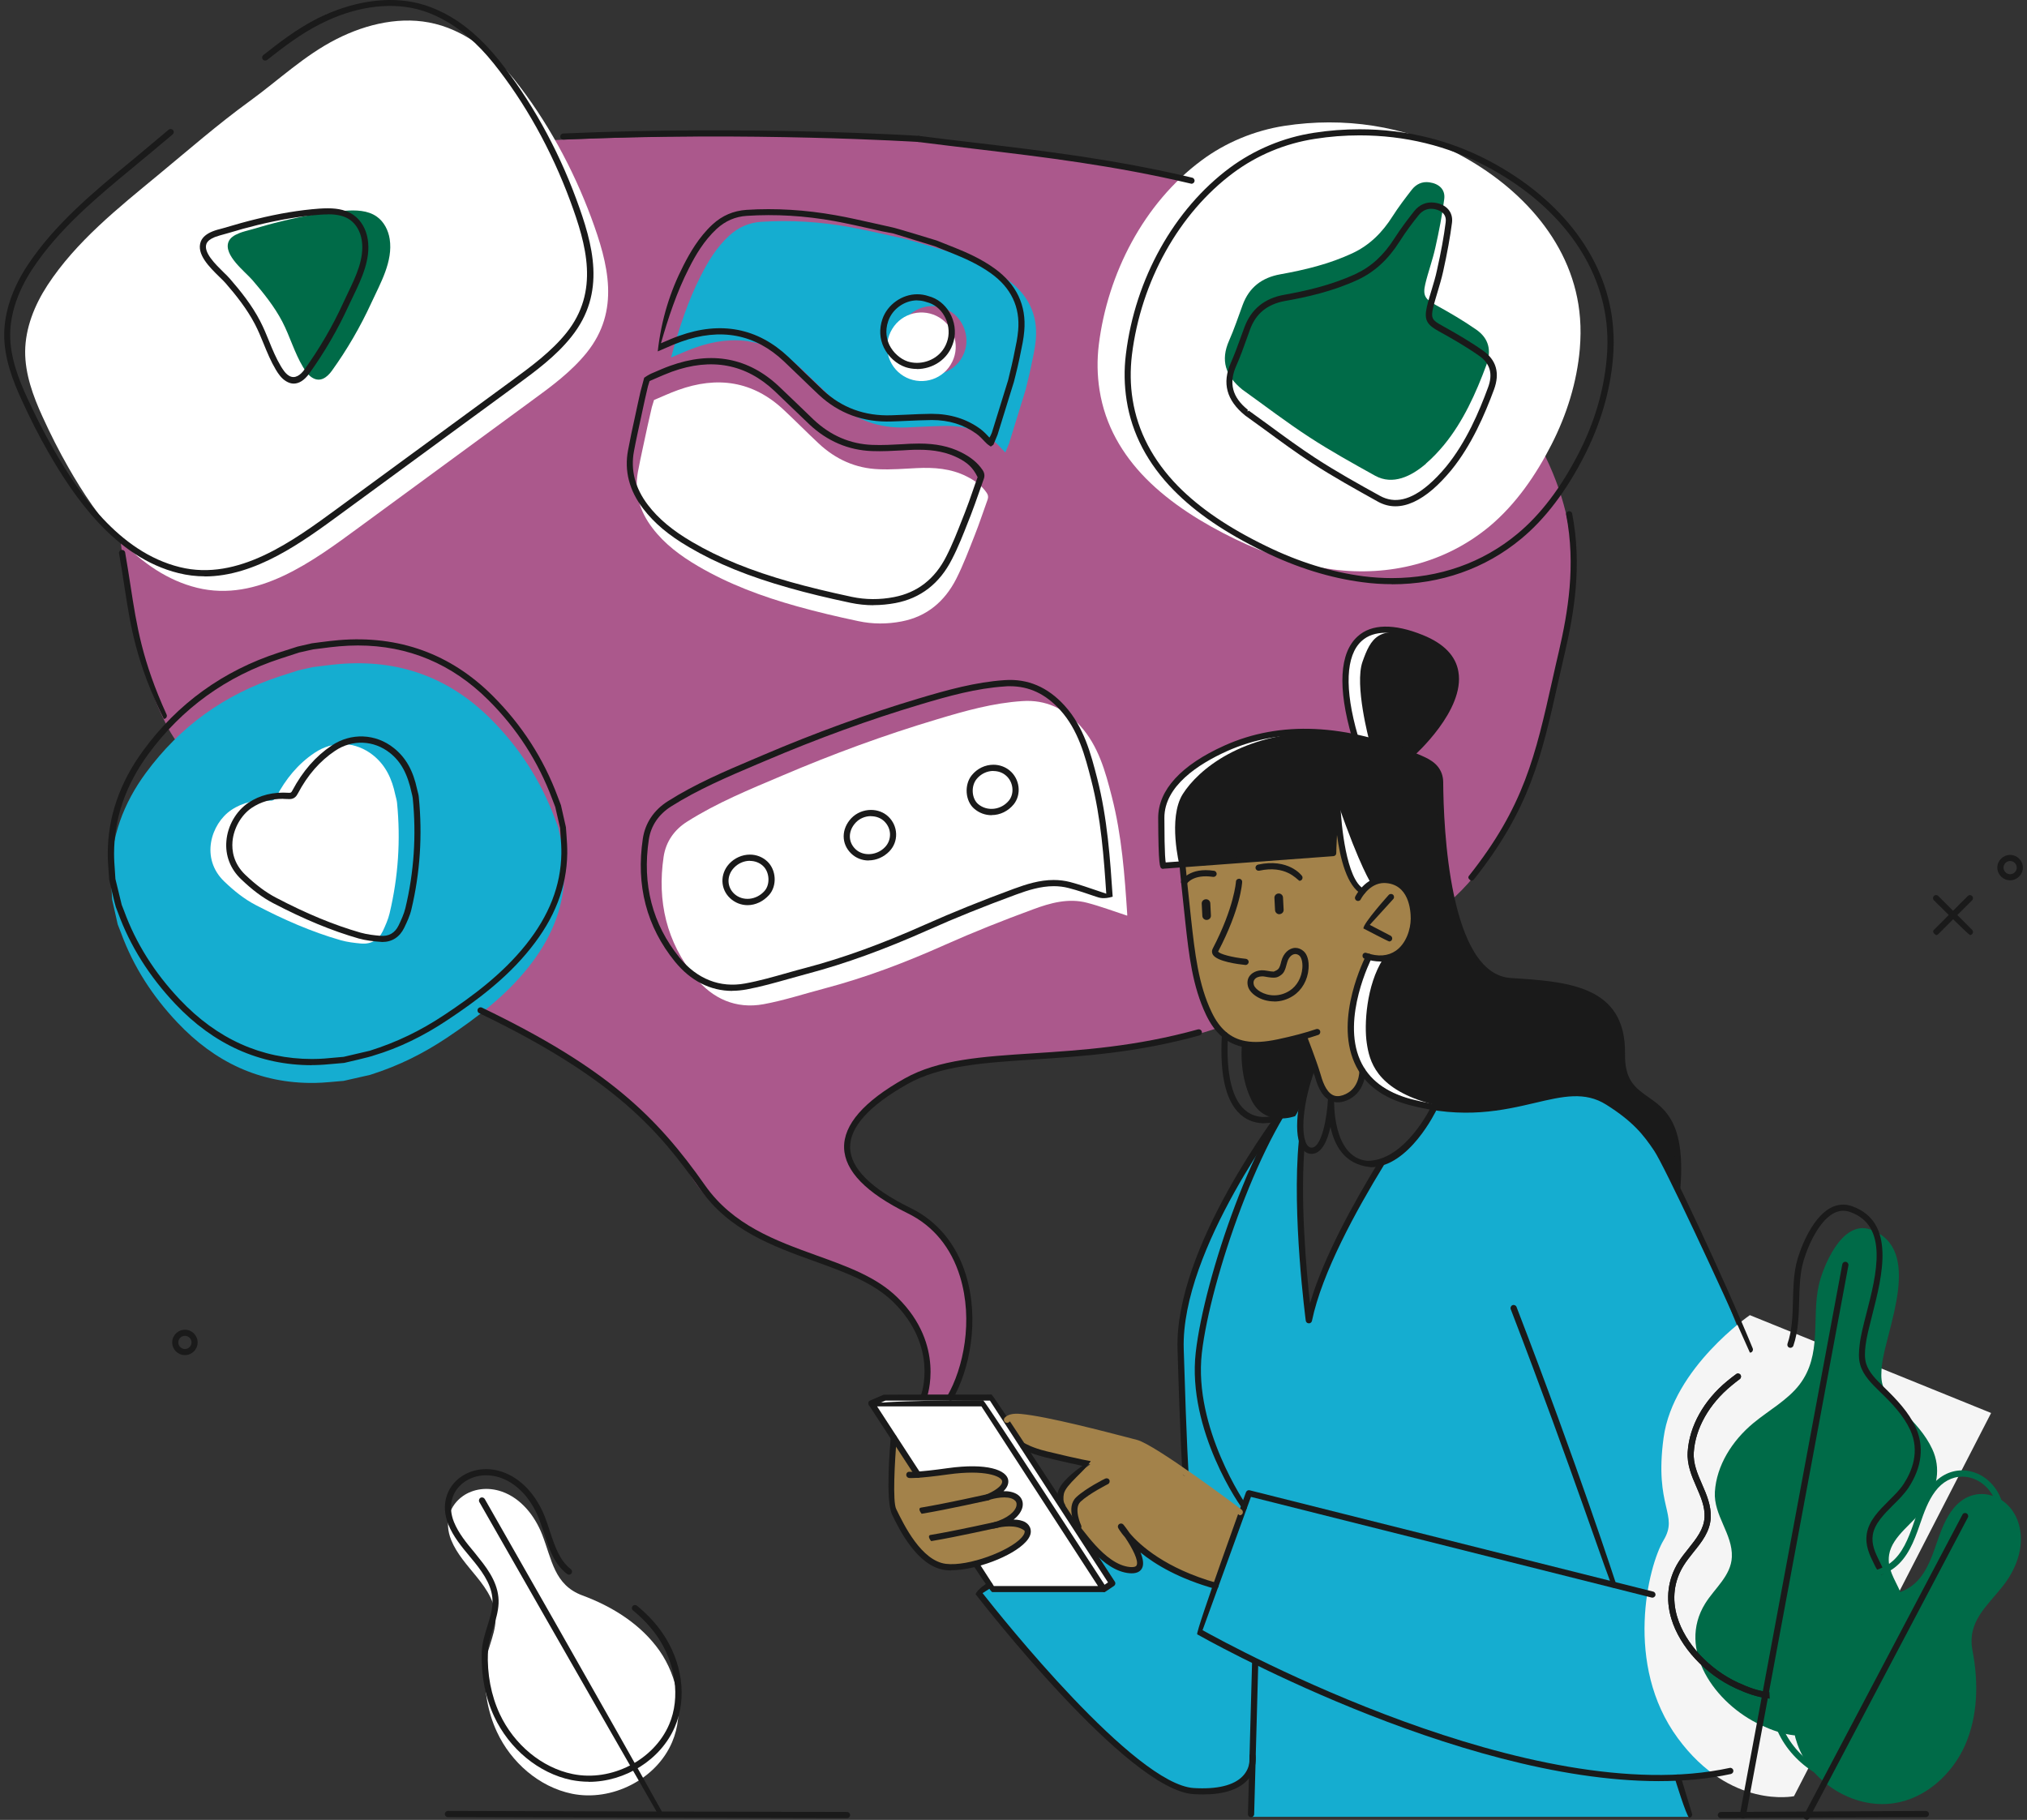 <svg width="196" height="176" xmlns="http://www.w3.org/2000/svg" xmlns:xlink="http://www.w3.org/1999/xlink" xml:space="preserve" overflow="hidden"><rect width="100%" height="100%" fill="#333333" stroke="none"/><defs><clipPath id="clip0"><rect x="990" y="290" width="196" height="176"/></clipPath></defs><g clip-path="url(#clip0)" transform="translate(-990 -290)"><path d="M1081.86 425.33C1081.86 425.33 1085.05 419.942 1083.4 414.634 1081.75 409.326 1079.94 408.308 1078.25 407.43 1076.58 406.552 1072.4 404.456 1071.95 401.603 1071.49 398.749 1074.77 396.434 1077.9 394.578 1081.05 392.722 1086.36 392.593 1090.07 392.333 1093.76 392.074 1101.25 391.585 1107.65 389.45 1114.05 387.314 1128.83 380.709 1133.52 373.405 1138.21 366.101 1137.67 366.171 1139.21 360.973 1140.74 355.774 1142.09 350.386 1142.11 346.026 1142.15 339.52 1140.41 331.747 1128.75 319.964 1117.09 308.18 1097.06 305.895 1092.01 305.256 1086.96 304.608 1081.26 303.36 1069.22 303.221 1057.18 303.091 1052.27 303.161 1041.76 303.62 1031.25 304.069 1000.44 307.451 1000.71 322.807 1000.98 338.163 1001.58 342.384 1002.26 346.475 1002.94 350.566 1003.71 355.545 1006.23 360.364 1008.76 365.183 1024.14 382.086 1036.45 387.903 1048.77 393.72 1053.48 399.507 1055.13 401.333 1056.79 403.159 1057.76 406.691 1063.05 409.445 1068.33 412.199 1074.94 412.928 1077.66 416.849 1080.39 420.77 1079.29 425.33 1079.29 425.33L1081.85 425.33Z" fill="#AB588C"/><path d="M1121.73 376.209C1121.73 376.209 1119.67 374.662 1118.04 367.538L1117.57 372.358 1102.73 373.515C1102.73 373.515 1101.56 368.915 1103.04 366.58 1104.51 364.245 1108.72 360.663 1116.43 360.594 1116.43 360.594 1120.07 361.082 1121.08 361.412 1121.08 361.412 1119.62 356.014 1120.41 353.779 1121.21 351.534 1121.97 350.107 1125.94 351.434 1129.84 352.741 1129.75 355.964 1128.88 358.029 1127.89 360.374 1125.08 362.779 1125.08 362.779 1125.08 362.779 1127.85 363.457 1127.9 365.533 1127.95 367.608 1128.41 375.56 1129.65 379.073 1130.77 382.226 1132.16 384.73 1135.6 384.76 1138.95 384.79 1144.19 385.299 1145.21 389.47 1146.02 392.762 1144.78 394.259 1147.89 396.195 1150.37 397.741 1150.94 398.899 1150.87 404.616 1150.87 404.616 1149.13 401.164 1148.19 399.956 1147.23 398.749 1143.5 395.855 1142.18 395.556 1142.18 395.556 1141.53 395.536 1138.55 396.165 1135.56 396.793 1131.6 397.901 1126.66 396.434 1121.73 394.967 1121.1 392.383 1120.84 390.667 1120.58 388.951 1120.77 385.099 1122.42 382.505 1122.42 382.505 1125.29 382.505 1125.34 378.055 1125.34 378.055 1125.65 375.291 1123.12 375.291 1122.63 375.291 1121.75 376.229 1121.75 376.229Z" fill="#FFFFFF"/><path d="M1152.2 404.806C1152.2 404.806 1158.41 418.056 1160.68 425.979 1162.94 433.901 1165.64 443.929 1164.93 449.995 1164.23 456.062 1162.88 461.829 1152.23 461.909L1153.39 465.701 1110.96 465.701 1111.09 460.792C1111.09 460.792 1109.84 464.673 1103.63 462.707 1097.42 460.742 1084.58 443.979 1084.58 443.979L1085.66 443.161 1085.89 443.669 1096.74 443.669 1091.95 436.336 1092.71 436.036C1092.71 436.036 1092.81 437.104 1094.29 437.693 1094.29 437.693 1096.31 437.753 1099.37 437.274 1099.37 437.274 1102.69 439.628 1107.51 443.35L1110.05 436.346 1104.63 432.434C1104.63 432.434 1104.11 422.536 1104.16 420.591 1104.21 418.645 1104.24 415.382 1106.65 410.024 1109.05 404.666 1113.06 398.16 1113.8 397.751L1116.55 394.159C1116.55 394.159 1115.53 396.823 1115.75 399.757 1115.75 399.757 1115.52 404.406 1115.68 407.879 1115.84 411.351 1116.55 417.438 1116.55 417.438 1116.55 417.438 1118.05 412.199 1120.34 408.118 1122.62 404.037 1123.52 402.551 1123.52 402.551 1123.52 402.551 1127.43 400.675 1128.55 397.083 1128.55 397.083 1131.22 397.781 1136.45 396.833 1141.68 395.875 1143.88 394.159 1148.02 398.49 1148.02 398.49 1150.66 401.433 1152.19 404.796Z" fill="#15ADD0"/><path d="M1122.62 375.501C1122.62 375.501 1121.51 373.874 1119.39 367.748L1118.91 372.567 1104.06 373.724C1104.06 373.724 1102.9 369.125 1104.37 366.79 1105.85 364.455 1110.06 360.873 1117.76 360.803 1117.76 360.803 1121.41 361.292 1122.4 361.621 1122.4 361.621 1120.95 356.223 1121.75 353.988 1122.54 351.753 1123.31 350.316 1127.27 351.643 1131.17 352.951 1131.08 356.173 1130.22 358.239 1129.23 360.584 1126.4 362.988 1126.4 362.988 1126.4 362.988 1129.18 363.667 1129.23 365.742 1129.28 367.818 1129.74 375.77 1130.97 379.282 1132.09 382.435 1133.49 384.94 1136.93 384.97 1140.27 384.999 1145.51 385.508 1146.54 389.679 1147.35 392.972 1146.11 394.469 1149.21 396.404 1151.7 397.951 1152.27 399.108 1152.19 404.826 1152.19 404.826 1150.45 401.373 1149.5 400.166 1148.55 398.959 1146.17 396.474 1143.5 395.766 1143.5 395.766 1142.34 395.506 1139.36 396.135 1136.37 396.763 1132.92 398.11 1127.98 396.644 1123.04 395.177 1122.41 392.593 1122.16 390.876 1121.9 389.16 1122.09 385.309 1123.75 382.715 1123.75 382.715 1126.61 382.715 1126.66 378.264 1126.66 378.264 1126.36 375.111 1123.84 375.111 1123.35 375.111 1122.61 375.521 1122.61 375.521Z" fill="#1A1A1A"/><path d="M1159.21 417.178C1159.21 417.178 1151.78 422.277 1150.86 429.042 1149.94 435.817 1152.36 436.445 1150.86 438.95 1149.36 441.454 1147.02 451.003 1152.23 458.088 1157.31 465.002 1163.47 463.705 1163.47 463.705L1182.53 426.647 1159.21 417.188Z" fill="#F5F5F5"/><path d="M1116.1 390.178 1117.08 392.812 1116.63 394.02C1116.63 394.02 1116 396.853 1115.23 397.941 1115.23 397.941 1112.34 399.038 1111.02 396.404 1109.7 393.76 1110.11 390.767 1110.11 390.767 1110.11 390.767 1111.59 391.136 1114.32 390.497 1115.53 390.218 1116.11 390.178 1116.11 390.178Z" fill="#1A1A1A"/><path d="M1119.35 368.257C1119.35 368.257 1119.61 374.742 1121.54 376.079 1121.74 376.209 1123.31 374.233 1125.35 375.53 1127.38 376.828 1126.73 379.731 1126.25 380.849 1125.77 381.966 1124.48 383.213 1122.36 382.525 1122.36 382.525 1120.84 385.678 1120.71 387.953 1120.57 390.228 1120.55 391.964 1121.73 393.64 1121.73 393.64 1121.64 395.955 1119.85 396.235 1118.05 396.514 1117.61 394.608 1117.61 394.608L1116.11 390.338C1116.11 390.338 1112.12 391.266 1110.53 391.006 1108.95 390.747 1107.29 389.45 1106.72 387.634 1106.16 385.818 1105.37 384.002 1105.08 380.589 1104.79 377.177 1104.35 373.565 1104.35 373.565L1118.85 372.467C1118.85 372.467 1119.07 369.055 1119.35 368.267Z" fill="#A3824A"/><path d="M1110.06 436.356 1107.52 443.36C1107.52 443.36 1105.76 442.742 1103.96 442.033 1100.83 440.786 1097.91 437.124 1098.58 437.902 1099.25 438.681 1100.7 441.125 1100.07 441.654 1099.1 442.462 1097.12 441.335 1095.76 439.599 1094.41 437.872 1094.3 437.693 1094.3 437.693 1094.3 437.693 1092.56 436.825 1092.49 435.438 1092.42 434.051 1092.85 433.781 1093.61 433.053 1094.37 432.325 1095.43 431.616 1095.43 431.616 1095.43 431.616 1091.94 430.968 1089.47 430.1 1086.96 429.221 1086.73 428.294 1087.04 427.685 1087.35 427.076 1087.84 426.937 1089.84 427.176 1091.83 427.415 1100.14 429.521 1100.19 429.541 1101.26 429.91 1110.07 436.336 1110.07 436.336Z" fill="#A3824A"/><path d="M1173.76 443.969C1173.21 442.702 1172.45 441.694 1172.67 440.347 1172.97 438.491 1175.15 437.234 1176.17 435.667 1177.3 433.961 1177.71 432.015 1176.84 430.139 1176.19 428.733 1175.09 427.535 1173.93 426.418 1173.15 425.669 1172.31 424.891 1172.03 423.903 1171.86 423.305 1171.91 422.666 1171.97 422.047 1172.34 418.625 1176.08 410.762 1170.87 408.906 1168.06 407.909 1166.23 412.648 1165.87 414.275 1165.15 417.497 1166.22 421 1164 423.903 1162.85 425.4 1161.05 426.378 1159.55 427.615 1157.48 429.331 1155.98 431.726 1155.82 434.27 1155.68 436.555 1157.56 438.361 1157.46 440.576 1157.38 442.392 1155.8 443.59 1154.88 445.076 1152.15 449.477 1155.76 454.745 1160.29 456.84 1161.38 457.339 1162.34 457.688 1163.54 457.828L1173.76 443.989Z" fill="#006B48"/><path d="M1182.99 434.779C1181.61 434.171 1179.95 434.46 1178.78 436.016 1177.9 437.184 1177.49 438.621 1177 439.988 1176.47 441.444 1175.78 442.921 1174.37 443.679 1172.96 444.448 1171.25 444.438 1169.83 445.216 1167.98 446.224 1166.35 447.631 1165.17 449.377 1163.35 452.071 1162.71 455.613 1163.8 458.676 1165.1 462.358 1169.18 464.942 1173.07 464.394 1176.14 463.965 1178.75 461.62 1180.01 458.776 1181.26 455.932 1181.32 452.68 1180.73 449.626 1180.19 446.773 1182.18 445.316 1183.77 443.25 1184.96 441.694 1185.7 439.688 1185.3 437.773 1185.01 436.316 1184.1 435.258 1182.99 434.769Z" fill="#006B48"/><path d="M1034.75 434.689C1033.52 435.557 1032.9 437.134 1033.63 438.94 1034.18 440.287 1035.2 441.385 1036.11 442.512 1037.09 443.719 1037.99 445.076 1037.92 446.673 1037.85 448.279 1036.95 449.736 1036.89 451.352 1036.81 453.448 1037.16 455.583 1038.05 457.489 1039.42 460.432 1042.12 462.807 1045.3 463.466 1049.13 464.254 1053.45 462.099 1054.99 458.477 1056.21 455.623 1055.54 452.181 1053.77 449.636 1051.98 447.092 1049.23 445.366 1046.31 444.288 1043.59 443.28 1043.37 440.826 1042.42 438.391 1041.7 436.575 1040.38 434.899 1038.53 434.25 1037.13 433.761 1035.75 433.991 1034.76 434.679Z" fill="#FFFFFF"/><path d="M1096.75 443.669 1085.9 443.669 1074.36 425.709 1085.07 425.709 1096.75 443.669Z" fill="#FFFFFF"/><path d="M1076.35 428.912 1078.76 432.624C1078.76 432.624 1082.52 432.195 1083.48 432.165 1084.44 432.135 1086.78 432.295 1087.01 432.993 1087.24 433.692 1086.58 434.45 1085.76 434.699 1085.76 434.699 1088.07 434.39 1088.56 435.208 1089.06 436.026 1087.49 437.144 1086.05 437.453 1086.05 437.453 1088.88 436.765 1089.33 437.852 1089.78 438.94 1086.25 440.985 1083.68 441.395 1081.11 441.814 1080.85 441.624 1079.62 440.896 1078.4 440.167 1076.74 436.885 1076.41 436.086 1076.07 435.288 1076.36 428.922 1076.36 428.922Z" fill="#A3824A"/><path d="M1034.56 293.253C1036.55 294.29 1038.27 295.887 1039.7 297.653 1042.85 301.584 1045.42 306.334 1047.17 311.053 1048.83 315.543 1049.99 320.033 1046.74 324.094 1045.26 325.93 1043.35 327.347 1041.44 328.734 1035.89 332.815 1030.32 336.886 1024.76 340.967 1020.29 344.25 1014.91 348.281 1009.06 346.844 1003.34 345.437 999.376 340.049 996.603 335.19 995.695 333.603 994.866 331.957 994.108 330.291 993.2 328.305 992.422 326.18 992.432 323.995 992.452 321.71 993.34 319.505 994.587 317.589 997.351 313.358 1001.43 310.115 1005.28 306.932 1008.19 304.528 1011.07 302.013 1014.12 299.798 1016.93 297.763 1019.42 295.358 1022.55 293.772 1025.48 292.285 1028.9 291.507 1032.08 292.305 1032.94 292.514 1033.76 292.844 1034.54 293.243Z" fill="#FFFFFF"/><path d="M1013.09 312.57C1012.65 312.74 1012.26 312.989 1012.1 313.378 1011.58 314.675 1013.72 316.282 1014.42 317.1 1015.48 318.337 1016.54 319.654 1017.3 321.111 1018.04 322.538 1018.47 324.114 1019.31 325.511 1019.54 325.9 1019.81 326.29 1020.2 326.529 1020.97 326.998 1021.62 326.499 1022.08 325.871 1023.56 323.815 1024.84 321.61 1025.9 319.305 1026.77 317.409 1028.02 315.284 1027.68 313.109 1027.55 312.271 1027.13 311.442 1026.44 310.954 1025.56 310.325 1024.39 310.305 1023.31 310.385 1021.28 310.534 1019.26 310.904 1017.28 311.383 1016.29 311.622 1015.3 311.901 1014.32 312.191 1013.97 312.291 1013.52 312.39 1013.1 312.56Z" fill="#006B48"/><path d="M1053.04 329.343C1053.11 329.123 1053.18 328.904 1053.24 328.684 1054.01 328.365 1054.76 328.006 1055.55 327.726 1059.34 326.349 1062.81 326.828 1065.81 329.662 1066.94 330.72 1068.02 331.817 1069.15 332.875 1070.8 334.422 1072.74 335.3 1075 335.379 1076.21 335.429 1077.43 335.33 1078.64 335.27 1080.31 335.19 1081.93 335.3 1083.46 336.068 1084.23 336.457 1084.92 336.936 1085.41 337.664 1085.55 337.874 1085.58 338.054 1085.5 338.303 1085.08 339.45 1084.71 340.608 1084.26 341.735 1083.69 343.172 1083.15 344.629 1082.45 346.006 1081.34 348.161 1079.63 349.628 1077.18 350.097 1075.79 350.366 1074.37 350.366 1072.99 350.067 1071 349.648 1069.01 349.179 1067.05 348.63 1063.7 347.692 1060.46 346.495 1057.46 344.729 1055.8 343.751 1054.26 342.613 1053.09 341.067 1051.86 339.46 1051.31 337.664 1051.68 335.649 1051.96 334.162 1052.3 332.695 1052.61 331.219 1052.75 330.59 1052.89 329.961 1053.04 329.333Z" fill="#FFFFFF"/><path d="M1087.6 332.815C1087.46 333.134 1087.33 333.464 1087.21 333.753 1086.81 333.364 1086.44 332.905 1085.99 332.566 1084.63 331.568 1083.05 331.159 1081.37 331.189 1080.12 331.209 1078.87 331.289 1077.61 331.338 1075 331.428 1072.69 330.63 1070.78 328.824 1069.65 327.766 1068.55 326.679 1067.43 325.611 1064.43 322.777 1060.98 322.268 1057.18 323.635 1056.42 323.905 1055.68 324.254 1054.89 324.573 1055.67 321.72 1056.51 319.115 1057.77 316.661 1058.49 315.244 1059.31 313.897 1060.5 312.799 1061.38 311.991 1062.4 311.532 1063.6 311.452 1066.48 311.263 1069.33 311.452 1072.16 311.961 1073.97 312.291 1075.78 312.73 1077.58 313.119 1079.21 313.568 1080.55 313.977 1081.88 314.386 1082.48 314.625 1083.08 314.855 1083.68 315.094 1084.99 315.623 1086.26 316.212 1087.41 317.04 1089.39 318.467 1090.36 320.383 1090.16 322.827 1090.08 323.725 1089.87 324.603 1089.69 325.481 1089.54 326.22 1089.34 326.958 1089.17 327.696 1088.65 329.393 1088.12 331.089 1087.6 332.785ZM1081.1 319.774C1079.4 319.175 1077.57 320.233 1077.02 321.8 1076.29 323.905 1077.69 325.621 1079.08 326.09 1080.64 326.619 1082.79 325.841 1083.35 323.755 1083.76 322.229 1082.91 320.253 1081.1 319.774Z" fill="#15ADD0"/><path d="M1044.44 372.078C1044.28 371.38 1044.12 370.681 1043.97 369.993 1043.87 369.723 1043.76 369.454 1043.66 369.175 1042.29 365.503 1040.21 362.28 1037.44 359.516 1033.4 355.485 1028.5 353.739 1022.81 354.218 1021.96 354.288 1021.09 354.417 1020.23 354.517 1019.78 354.617 1019.32 354.717 1018.86 354.826 1018.26 355.026 1017.66 355.215 1017.06 355.405 1011.73 357.141 1007.4 360.254 1004.09 364.764 1001.95 367.678 1000.73 370.931 1000.72 374.583 1000.72 375.401 1000.81 376.219 1000.85 377.027 1001.03 377.815 1001.21 378.604 1001.38 379.392 1001.48 379.661 1001.59 379.931 1001.7 380.21 1002.9 383.493 1004.76 386.356 1007.16 388.891 1010.75 392.692 1015.11 394.798 1020.41 394.728 1021.35 394.718 1022.3 394.598 1023.23 394.528 1024.08 394.339 1024.93 394.149 1025.78 393.95 1028.63 393.052 1030.98 391.844 1033.2 390.368 1036.11 388.422 1038.88 386.317 1041.08 383.553 1043.18 380.919 1044.51 377.985 1044.56 374.573 1044.57 373.744 1044.48 372.906 1044.44 372.078Z" fill="#15ADD0"/><path d="M1028.22 366.85C1027.91 365.353 1027.31 364.026 1026.08 363.038 1024.38 361.691 1022.22 361.591 1020.41 362.809 1018.8 363.886 1017.62 365.353 1016.72 367.049 1016.56 367.349 1016.41 367.448 1016.08 367.428 1014.74 367.339 1013.49 367.578 1012.36 368.336 1010.4 369.663 1009.34 373.016 1011.7 375.261 1012.63 376.149 1013.61 376.947 1014.75 377.536 1017.39 378.913 1020.09 380.11 1022.95 380.928 1023.59 381.108 1024.26 381.188 1024.92 381.248 1025.87 381.328 1026.59 380.919 1027.01 380.06 1027.27 379.502 1027.53 378.923 1027.67 378.334 1028.51 374.802 1028.75 371.23 1028.39 367.618 1028.36 367.359 1028.28 367.099 1028.22 366.85Z" fill="#FFFFFF"/><path d="M1100.77 336.238C1098.53 333.943 1096.86 331.159 1096.32 327.726 1096.09 326.27 1096.07 324.783 1096.25 323.326 1097.1 316.471 1100.59 309.656 1106.19 305.506 1108.52 303.77 1111.32 302.622 1114.18 302.173 1119.95 301.285 1125.82 302.143 1130.98 304.877 1137.08 308.1 1142.24 313.628 1142.78 320.772 1142.86 321.76 1142.84 322.747 1142.76 323.735 1142.48 326.968 1141.5 330.091 1140.03 332.975 1138.53 335.928 1136.57 338.782 1134.01 340.917 1129.75 344.449 1124.32 345.776 1118.88 345.068 1115.59 344.639 1112.42 343.581 1109.43 342.134 1106.3 340.608 1103.21 338.712 1100.78 336.248Z" fill="#FFFFFF"/><path d="M1127.89 334.841C1126.46 336.068 1124.68 336.946 1122.97 336.008 1120.82 334.811 1118.65 333.613 1116.59 332.266 1114.38 330.83 1112.28 329.213 1110.13 327.677 1108.48 326.339 1108.01 324.843 1108.84 322.957 1109.34 321.829 1109.73 320.652 1110.16 319.485 1110.79 317.778 1112.03 316.85 1113.78 316.531 1116.18 316.102 1118.53 315.533 1120.76 314.496 1122.45 313.707 1123.67 312.47 1124.65 310.924 1125.22 310.026 1125.87 309.177 1126.52 308.339 1126.93 307.82 1127.5 307.531 1128.21 307.631 1129.15 307.761 1129.77 308.329 1129.65 309.247 1129.45 310.824 1129.14 312.39 1128.79 313.947 1128.53 315.134 1128.1 316.282 1127.82 317.459 1127.55 318.597 1127.82 318.936 1128.83 319.495 1130.17 320.233 1131.49 321.001 1132.75 321.879 1133.95 322.717 1134.25 323.875 1133.72 325.312 1132.71 328.036 1131.48 330.77 1129.63 333.025 1129.16 333.593 1128.56 334.252 1127.88 334.831Z" fill="#006B48"/><path d="M1097.55 442.961 1096.75 443.669 1085.07 425.709 1074.43 425.639 1075.57 425.151 1085.89 425.151 1097.55 442.961Z" fill="#FFFFFF"/><path d="M1081.92 325.272C1080.97 326.838 1078.92 327.317 1077.36 326.359 1075.8 325.402 1075.32 323.356 1076.28 321.8 1077.23 320.233 1079.28 319.754 1080.84 320.712 1082.4 321.67 1082.88 323.715 1081.92 325.272Z" fill="#FFFFFF"/><path d="M1099 378.554C1097.68 378.125 1096.42 377.646 1095.12 377.307 1093.31 376.828 1091.54 377.326 1089.88 377.945 1087 379.003 1084.16 380.13 1081.36 381.378 1077.59 383.064 1073.74 384.531 1069.74 385.588 1067.77 386.107 1065.83 386.746 1063.83 387.115 1061.15 387.604 1058.89 386.576 1057.22 384.511 1054.45 381.108 1053.53 377.157 1054.17 372.846 1054.39 371.39 1055.21 370.232 1056.45 369.454 1059.33 367.628 1062.49 366.341 1065.62 365.014 1070.53 362.918 1075.52 361.082 1080.63 359.556 1083.32 358.748 1086.03 357.979 1088.87 357.8 1091.11 357.65 1092.94 358.528 1094.43 360.165 1096.21 362.13 1096.88 364.585 1097.51 367.059 1098.47 370.801 1098.75 374.632 1099 378.464 1099 378.534 1098.98 378.614 1098.98 378.564Z" fill="#FFFFFF"/><path d="M1076.59 372.916C1075.66 373.884 1074.21 373.974 1073.32 373.116 1072.46 372.288 1072.47 371.04 1073.35 370.122 1074.18 369.244 1075.64 369.175 1076.49 369.963 1077.34 370.771 1077.39 372.078 1076.6 372.916Z" fill="#FFFFFF"/><path d="M1085.85 364.625C1086.71 365.333 1086.87 366.66 1086.19 367.488 1085.33 368.566 1083.83 368.736 1082.81 367.867 1082.05 367.229 1081.95 365.842 1082.61 365.024 1083.43 364.016 1084.91 363.836 1085.85 364.615Z" fill="#FFFFFF"/><path d="M1061.13 372.527C1062.02 371.559 1063.48 371.45 1064.39 372.298 1065.16 373.006 1065.24 374.383 1064.56 375.141 1063.62 376.189 1062.17 376.319 1061.22 375.431 1060.38 374.652 1060.34 373.395 1061.14 372.527Z" fill="#FFFFFF"/><path d="M1009.79 345.736C1008.96 345.736 1008.12 345.637 1007.27 345.427 1001.1 343.911 997.091 337.974 994.617 333.633 993.749 332.117 992.931 330.51 992.112 328.714 991.254 326.858 990.386 324.633 990.406 322.298 990.426 320.193 991.185 317.918 992.611 315.733 995.236 311.732 998.997 308.609 1002.65 305.605L1003.37 305.007C1004 304.488 1004.62 303.959 1005.25 303.43L1006.31 302.542C1006.44 302.442 1006.63 302.452 1006.73 302.582 1006.84 302.712 1006.82 302.891 1006.69 303.001L1005.63 303.889C1005 304.418 1004.38 304.947 1003.74 305.466L1003.02 306.064C999.406 309.048 995.675 312.131 993.1 316.062 991.733 318.148 991.005 320.313 990.985 322.308 990.965 324.533 991.803 326.679 992.631 328.475 993.45 330.251 994.258 331.847 995.116 333.344 997.54 337.585 1001.45 343.392 1007.4 344.848 1013.02 346.235 1018.34 342.314 1022.63 339.171L1039.53 326.779C1041.38 325.422 1043.31 324.005 1044.77 322.189 1047.98 318.178 1046.71 313.688 1045.14 309.437 1043.32 304.508 1040.75 299.898 1037.72 296.116 1036.17 294.181 1034.48 292.734 1032.68 291.796 1031.9 291.387 1031.1 291.078 1030.3 290.878 1027.49 290.18 1024.18 290.688 1020.96 292.325 1019.06 293.283 1017.39 294.57 1015.83 295.797 1015.7 295.897 1015.51 295.877 1015.41 295.747 1015.31 295.618 1015.33 295.428 1015.46 295.328 1017.04 294.081 1018.74 292.774 1020.69 291.786 1024.04 290.12 1027.5 289.591 1030.45 290.319 1031.3 290.529 1032.14 290.858 1032.97 291.287 1034.84 292.255 1036.59 293.772 1038.2 295.767 1041.27 299.599 1043.88 304.258 1045.72 309.247 1047.35 313.658 1048.66 318.317 1045.24 322.578 1043.74 324.464 1041.78 325.89 1039.9 327.277L1022.99 339.67C1019.24 342.424 1014.7 345.746 1009.79 345.746Z" fill="#1A1A1A"/><path d="M1018.41 327.098C1018.15 327.098 1017.91 327.018 1017.66 326.868 1017.22 326.599 1016.92 326.17 1016.67 325.751 1016.19 324.943 1015.83 324.074 1015.49 323.236 1015.23 322.598 1014.96 321.939 1014.64 321.331 1013.87 319.854 1012.79 318.507 1011.81 317.379 1011.66 317.21 1011.46 317.01 1011.22 316.781 1010.26 315.843 1008.95 314.556 1009.42 313.348 1009.59 312.929 1009.97 312.61 1010.57 312.37 1010.87 312.251 1011.18 312.171 1011.46 312.101 1012.88 311.682 1013.84 311.413 1014.79 311.183 1016.98 310.644 1018.97 310.315 1020.87 310.175 1021.15 310.155 1021.43 310.145 1021.71 310.145 1022.77 310.145 1023.56 310.355 1024.19 310.794 1024.91 311.303 1025.41 312.161 1025.56 313.149 1025.86 315.074 1024.96 316.96 1024.16 318.627 1024.02 318.926 1023.88 319.225 1023.74 319.505 1022.68 321.829 1021.39 324.055 1019.9 326.13 1019.43 326.769 1018.93 327.098 1018.39 327.098ZM1021.72 310.734C1021.46 310.734 1021.19 310.744 1020.93 310.764 1019.06 310.904 1017.11 311.233 1014.94 311.752 1014 311.981 1013.05 312.241 1012 312.56 1011.35 312.74 1011.06 312.819 1010.79 312.919 1010.34 313.099 1010.08 313.308 1009.97 313.558 1009.63 314.396 1010.84 315.563 1011.63 316.342 1011.88 316.581 1012.1 316.801 1012.25 316.98 1013.25 318.128 1014.36 319.515 1015.15 321.041 1015.48 321.68 1015.76 322.348 1016.02 322.997 1016.35 323.815 1016.7 324.653 1017.16 325.422 1017.36 325.751 1017.6 326.13 1017.95 326.339 1018.54 326.699 1019.1 326.21 1019.42 325.761 1020.89 323.725 1022.17 321.53 1023.21 319.245 1023.34 318.956 1023.49 318.656 1023.63 318.357 1024.43 316.691 1025.25 314.975 1024.98 313.229 1024.85 312.4 1024.44 311.682 1023.85 311.263 1023.33 310.894 1022.64 310.724 1021.71 310.724Z" fill="#1A1A1A"/><path d="M1074.46 348.53C1073.72 348.53 1072.98 348.45 1072.26 348.301 1069.95 347.812 1068.05 347.353 1066.3 346.854 1062.41 345.756 1059.33 344.509 1056.64 342.923 1054.65 341.765 1053.25 340.578 1052.19 339.191 1050.84 337.435 1050.35 335.529 1050.73 333.534 1050.93 332.456 1051.16 331.378 1051.4 330.301L1051.66 329.093C1051.75 328.684 1051.84 328.285 1051.93 327.876L1052.29 326.529C1052.71 326.24 1052.95 326.13 1053.2 326.03 1053.72 325.811 1054.24 325.571 1054.78 325.382 1058.83 323.915 1062.39 324.593 1065.34 327.387 1065.88 327.896 1066.41 328.415 1066.95 328.924 1067.53 329.483 1068.1 330.041 1068.69 330.6 1070.32 332.127 1072.22 332.945 1074.35 333.025 1075.33 333.065 1076.34 333.005 1077.3 332.955L1077.97 332.915C1078.27 332.905 1078.56 332.895 1078.86 332.895 1080.49 332.895 1081.78 333.164 1082.94 333.743 1083.88 334.212 1084.53 334.751 1085 335.439 1085.2 335.729 1085.24 336.018 1085.12 336.337 1084.96 336.776 1084.81 337.215 1084.65 337.664 1084.4 338.373 1084.15 339.091 1083.88 339.79L1083.62 340.448C1083.15 341.656 1082.66 342.903 1082.05 344.08 1080.86 346.435 1079.01 347.862 1076.58 348.321 1075.88 348.45 1075.17 348.52 1074.47 348.52ZM1052.81 326.848 1052.65 327.367 1052.5 328.016C1052.41 328.415 1052.31 328.824 1052.23 329.223L1051.97 330.43C1051.74 331.498 1051.5 332.566 1051.3 333.643 1050.96 335.469 1051.41 337.205 1052.65 338.832 1053.66 340.159 1055.02 341.296 1056.93 342.414 1059.58 343.97 1062.61 345.198 1066.45 346.285 1068.19 346.774 1070.08 347.233 1072.37 347.722 1073.69 348.001 1075.08 348.011 1076.45 347.742 1078.69 347.313 1080.4 345.996 1081.5 343.811 1082.09 342.663 1082.57 341.426 1083.04 340.229L1083.3 339.57C1083.57 338.882 1083.82 338.173 1084.06 337.475 1084.21 337.026 1084.37 336.587 1084.53 336.148 1084.07 335.18 1083.48 334.711 1082.64 334.282 1081.56 333.743 1080.36 333.494 1078.83 333.494 1078.54 333.494 1078.26 333.494 1077.97 333.514L1077.31 333.553C1076.33 333.603 1075.31 333.663 1074.3 333.623 1072.03 333.534 1069.99 332.665 1068.26 331.039 1067.68 330.48 1067.1 329.922 1066.51 329.363 1065.98 328.844 1065.45 328.335 1064.91 327.826 1062.12 325.192 1058.79 324.563 1054.96 325.95 1054.44 326.14 1053.92 326.369 1053.41 326.589 1053.2 326.679 1053 326.769 1052.79 326.858Z" fill="#1A1A1A"/><path d="M1085.8 333.184C1085.47 332.975 1085.35 332.845 1085.23 332.715 1084.97 332.446 1084.71 332.157 1084.41 331.947 1083.2 331.069 1081.75 330.62 1080.11 330.62 1079.22 330.63 1078.47 330.67 1077.71 330.7 1077.21 330.72 1076.71 330.75 1076.22 330.76 1073.48 330.859 1071.1 329.981 1069.16 328.165 1068.55 327.597 1067.96 327.018 1067.37 326.449 1066.85 325.95 1066.33 325.451 1065.81 324.953 1063.02 322.308 1059.68 321.67 1055.86 323.047 1055.35 323.226 1054.86 323.436 1054.34 323.665 1054.1 323.775 1053.85 323.875 1053.6 323.985 1053.95 320.882 1054.79 318.198 1056.09 315.663 1056.7 314.466 1057.57 312.939 1058.88 311.722 1059.83 310.844 1060.91 310.385 1062.18 310.295 1064.99 310.115 1067.89 310.295 1070.8 310.814 1072.05 311.033 1073.29 311.323 1074.51 311.592 1075.09 311.722 1075.67 311.852 1076.25 311.981 1076.52 312.011 1080.57 313.258 1080.57 313.258L1082.38 313.977C1083.47 314.416 1084.89 315.035 1086.17 315.962 1088.29 317.489 1089.26 319.525 1089.04 322.019 1088.98 322.757 1088.82 323.496 1088.67 324.214L1088.57 324.703C1088.46 325.222 1088.34 325.731 1088.21 326.25L1088.04 326.928 1086.46 332.037 1086.06 333.005C1085.82 333.184 1085.81 333.184 1085.79 333.184ZM1080.11 330.021C1081.88 330.021 1083.45 330.51 1084.76 331.458 1085.1 331.708 1085.39 332.007 1085.66 332.306 1085.7 332.356 1085.91 331.837 1085.91 331.837L1087.48 326.769 1087.64 326.1C1087.76 325.591 1087.89 325.092 1087.99 324.583L1088.09 324.084C1088.24 323.386 1088.39 322.668 1088.45 321.959 1088.65 319.694 1087.77 317.838 1085.83 316.441 1084.6 315.553 1083.22 314.955 1082.16 314.526L1080.37 313.807 1076.39 312.58C1075.54 312.43 1074.95 312.301 1074.38 312.161 1073.17 311.891 1071.93 311.612 1070.7 311.383 1067.83 310.864 1064.98 310.694 1062.22 310.874 1061.1 310.944 1060.14 311.363 1059.29 312.141 1058.06 313.288 1057.25 314.685 1056.63 315.913 1055.42 318.277 1054.6 320.802 1053.91 323.196 1054.65 322.877 1055.15 322.658 1055.67 322.478 1059.7 321.031 1063.26 321.72 1066.23 324.514 1066.76 325.012 1067.27 325.511 1067.78 326.01 1068.37 326.579 1068.97 327.158 1069.57 327.726 1071.39 329.433 1073.62 330.251 1076.2 330.161 1076.7 330.141 1077.18 330.121 1077.68 330.101 1078.44 330.061 1079.2 330.031 1079.96 330.021L1080.11 330.021ZM1078.66 325.681C1078.28 325.681 1077.91 325.621 1077.57 325.511 1076.69 325.212 1075.9 324.504 1075.47 323.625 1075.05 322.757 1075 321.8 1075.33 320.842 1075.81 319.455 1077.22 318.457 1078.69 318.457 1079.06 318.457 1079.43 318.517 1079.78 318.637 1080.63 318.856 1081.35 319.425 1081.82 320.223 1082.31 321.061 1082.46 322.089 1082.22 322.977 1081.72 324.853 1080.08 325.691 1078.66 325.691ZM1078.69 319.046C1077.46 319.046 1076.29 319.884 1075.89 321.041 1075.54 322.049 1075.76 322.857 1076 323.366 1076.36 324.094 1077.03 324.703 1077.76 324.953 1078.04 325.042 1078.35 325.092 1078.66 325.092 1079.85 325.092 1081.23 324.394 1081.64 322.827 1081.83 322.089 1081.71 321.231 1081.3 320.532 1080.92 319.864 1080.32 319.395 1079.6 319.215 1079.29 319.105 1078.99 319.056 1078.69 319.056Z" fill="#1A1A1A"/><path d="M1020.15 393.012C1015.11 393.012 1010.66 391.016 1006.94 387.075 1004.44 384.431 1002.58 381.477 1001.42 378.294 1001.35 378.105 1001.27 377.905 1001.2 377.716 1001.11 377.486 1000.56 375.081 1000.56 375.081 1000.54 374.782 1000.52 374.523 1000.5 374.273 1000.46 373.714 1000.42 373.136 1000.42 372.567 1000.42 369.025 1001.58 365.662 1003.85 362.579 1007.17 358.039 1011.59 354.856 1016.96 353.11L1018.77 352.531 1020.16 352.212C1020.46 352.172 1020.73 352.142 1021 352.102 1021.6 352.023 1022.19 351.953 1022.78 351.903 1028.57 351.424 1033.58 353.23 1037.64 357.291 1040.45 360.095 1042.57 363.377 1043.93 367.049L1044.24 367.867 1044.72 369.993C1044.74 370.302 1044.76 370.561 1044.78 370.811 1044.82 371.38 1044.86 371.968 1044.85 372.557 1044.8 375.8 1043.64 378.793 1041.3 381.717 1038.96 384.66 1035.97 386.845 1033.35 388.592 1030.92 390.218 1028.55 391.355 1026.14 392.074 1025.89 392.194 1023.28 392.792 1023.28 392.792 1022.94 392.822 1022.64 392.852 1022.36 392.872 1021.72 392.932 1021.06 392.992 1020.4 393.002L1020.14 393.002ZM1024.6 352.422C1024.02 352.422 1023.42 352.452 1022.83 352.501 1022.25 352.551 1021.67 352.621 1021.08 352.701 1020.81 352.731 1020.54 352.771 1020.27 352.801L1018.94 353.1 1017.16 353.679C1011.9 355.385 1007.59 358.498 1004.34 362.928 1002.15 365.912 1001.03 369.155 1001.03 372.567 1001.03 373.116 1001.07 373.685 1001.11 374.233 1001.13 374.493 1001.15 374.742 1001.16 375.002 1001.2 375.161 1001.77 377.506 1001.77 377.506 1001.85 377.706 1001.92 377.895 1002 378.095 1003.13 381.198 1004.94 384.082 1007.39 386.666 1010.99 390.477 1015.29 392.413 1020.17 392.413 1021.06 392.413 1021.71 392.343 1022.34 392.283 1022.63 392.253 1022.93 392.223 1023.23 392.204L1025.75 391.615C1028.35 390.797 1030.66 389.689 1033.05 388.093 1035.63 386.376 1038.57 384.221 1040.86 381.348 1043.11 378.524 1044.23 375.65 1044.28 372.547 1044.29 371.988 1044.25 371.41 1044.21 370.851 1044.19 370.591 1044.17 370.332 1044.16 370.073L1043.69 368.037 1043.39 367.259C1042.05 363.667 1039.99 360.454 1037.23 357.71 1033.71 354.198 1029.47 352.422 1024.61 352.422Z" fill="#1A1A1A"/><path d="M1026.97 381.098C1026.09 381.038 1025.37 380.948 1024.68 380.759 1022.08 380.011 1019.45 378.923 1016.42 377.346 1015.39 376.808 1014.4 376.069 1013.31 375.022 1012.27 374.034 1011.77 372.727 1011.89 371.34 1012.01 369.853 1012.83 368.436 1014.01 367.638 1015.12 366.89 1016.43 366.57 1017.93 366.67 1018.11 366.67 1018.16 366.67 1018.27 366.451 1019.27 364.575 1020.51 363.148 1022.07 362.1 1023.94 360.843 1026.32 360.933 1028.08 362.34 1029.24 363.258 1029.95 364.525 1030.33 366.321 1030.44 366.74 1030.49 366.93 1030.5 367.129 1030.86 370.781 1030.62 374.413 1029.78 377.945 1029.63 378.584 1029.35 379.172 1029.08 379.731 1028.65 380.619 1027.91 381.098 1026.96 381.098ZM1017.39 367.249C1016.22 367.249 1015.22 367.538 1014.34 368.127 1013.32 368.815 1012.59 370.102 1012.48 371.39 1012.41 372.238 1012.56 373.485 1013.71 374.593 1014.77 375.6 1015.72 376.309 1016.7 376.818 1019.69 378.384 1022.29 379.452 1024.85 380.19 1025.49 380.37 1026.18 380.45 1026.77 380.499 1027.59 380.579 1028.19 380.23 1028.55 379.482 1028.8 378.953 1029.06 378.394 1029.2 377.815 1030.03 374.353 1030.27 370.781 1029.91 367.189 1029.89 367.029 1029.85 366.87 1029.81 366.71 1029.4 364.794 1028.75 363.647 1027.71 362.819 1026.14 361.571 1024.06 361.492 1022.4 362.609 1020.93 363.597 1019.75 364.944 1018.8 366.74 1018.66 367.009 1018.45 367.279 1017.99 367.279 1017.72 367.269 1017.56 367.259 1017.39 367.259Z" fill="#1A1A1A"/><path d="M1180.49 380.43C1180.28 380.34 1177 377.067 1177 377.067 1176.88 376.947 1176.88 376.768 1177 376.648 1177.12 376.528 1177.31 376.528 1177.42 376.648L1180.69 379.921C1180.81 380.04 1180.81 380.22 1180.69 380.34 1180.63 380.4 1180.56 380.43 1180.49 380.43Z" fill="#1A1A1A"/><path d="M1177.21 380.43C1176.88 380.23 1176.88 380.04 1177 379.921L1180.28 376.648C1180.4 376.528 1180.57 376.528 1180.69 376.648 1180.81 376.768 1180.81 376.947 1180.69 377.067L1177.42 380.34C1177.36 380.4 1177.29 380.43 1177.21 380.43Z" fill="#1A1A1A"/><path d="M1184.37 375.131C1183.69 375.131 1183.13 374.583 1183.13 373.904 1183.13 373.226 1183.69 372.677 1184.37 372.677 1185.04 372.677 1185.6 373.226 1185.6 373.904 1185.6 374.583 1185.04 375.131 1184.37 375.131ZM1184.37 373.266C1184.02 373.266 1183.73 373.555 1183.73 373.904 1183.73 374.253 1184.02 374.543 1184.37 374.543 1184.72 374.543 1185.01 374.253 1185.01 373.904 1185.01 373.555 1184.72 373.266 1184.37 373.266Z" fill="#1A1A1A"/><path d="M1007.88 421.05C1007.2 421.05 1006.65 420.501 1006.65 419.822 1006.65 419.144 1007.2 418.595 1007.88 418.595 1008.56 418.595 1009.11 419.144 1009.11 419.822 1009.11 420.501 1008.56 421.05 1007.88 421.05ZM1007.88 419.184C1007.53 419.184 1007.24 419.473 1007.24 419.822 1007.24 420.172 1007.53 420.461 1007.88 420.461 1008.23 420.461 1008.52 420.172 1008.52 419.822 1008.52 419.473 1008.23 419.184 1007.88 419.184Z" fill="#1A1A1A"/><path d="M1113.21 386.845C1111.91 386.845 1110.88 386.107 1110.68 385.419 1110.57 385.029 1110.62 384.66 1110.84 384.371 1111.16 383.952 1111.79 383.742 1112.46 383.872 1112.79 383.932 1113.01 383.962 1113.16 383.962 1113.64 383.762 1113.71 383.712 1113.9 382.944 1114.09 382.196 1114.65 381.667 1115.26 381.667 1115.54 381.667 1115.81 381.777 1116.05 381.986 1116.41 382.295 1116.59 382.924 1116.53 383.672 1116.45 384.78 1115.88 385.768 1115.02 386.317 1114.46 386.676 1113.84 386.855 1113.2 386.855ZM1112.06 384.421C1111.73 384.421 1111.45 384.531 1111.31 384.72 1111.2 384.86 1111.18 385.039 1111.24 385.249 1111.36 385.668 1112.17 386.257 1113.2 386.257 1113.73 386.257 1114.23 386.107 1114.7 385.808 1115.4 385.359 1115.86 384.54 1115.93 383.623 1115.98 383.004 1115.82 382.575 1115.65 382.425 1115.2 382.036 1114.63 382.405 1114.46 383.084 1114.24 383.952 1114.11 384.141 1113.77 384.361 1113.49 384.54 1113.29 384.63 1112.33 384.451 1112.24 384.431 1112.14 384.421 1112.05 384.421Z" fill="#1A1A1A"/><path d="M1159.21 420.82C1156.33 414.285 1150.89 402.66 1149.94 401.273 1148.92 399.757 1147.92 398.47 1145.32 396.833 1143.25 395.526 1141.12 396.025 1138.44 396.654 1135.38 397.372 1131.55 398.27 1126.27 396.863 1123.63 396.165 1121.85 394.788 1120.97 392.782 1119.03 388.412 1121.97 382.645 1122.1 382.395 1122.18 382.246 1122.36 382.196 1122.5 382.266 1122.65 382.345 1122.7 382.525 1122.63 382.665 1122.6 382.725 1119.7 388.432 1121.52 392.533 1122.33 394.369 1123.98 395.636 1126.42 396.284 1131.56 397.651 1135.31 396.773 1138.31 396.065 1141.13 395.396 1143.37 394.878 1145.64 396.314 1148.33 398.011 1149.4 399.408 1150.43 400.924 1151.39 402.331 1156.87 414.025 1159.48 420.401 1159.54 420.551 1159.47 420.73 1159.32 420.79 1159.28 420.8 1159.24 420.81 1159.21 420.81Z" fill="#1A1A1A"/><path d="M1150.39 462.248C1130.76 462.248 1106.04 448.209 1105.76 448.05 1105.63 447.691 1110.48 434.31 1110.48 434.31 1110.53 434.171 1110.69 434.081 1110.83 434.121L1149.85 443.919C1150.01 443.959 1150.11 444.118 1150.07 444.278 1150.03 444.438 1149.86 444.538 1149.71 444.498L1110.96 434.759 1106.28 447.651C1109.09 449.217 1138.2 465.102 1157.25 460.971 1157.41 460.931 1157.57 461.041 1157.6 461.201 1157.64 461.36 1157.53 461.52 1157.37 461.56 1155.15 462.039 1152.81 462.248 1150.38 462.248Z" fill="#1A1A1A"/><path d="M1123.46 382.984C1123.02 382.984 1122.51 382.904 1121.94 382.715 1121.79 382.665 1121.71 382.495 1121.76 382.335 1121.81 382.176 1121.97 382.096 1122.13 382.156 1123.26 382.545 1124.22 382.465 1124.98 381.936 1125.97 381.238 1126.4 379.881 1126.41 378.843 1126.41 378.045 1126.25 375.451 1123.85 375.391 1122.38 375.391 1121.59 376.947 1121.58 376.967 1121.51 377.117 1121.33 377.177 1121.18 377.097 1121.03 377.027 1120.97 376.848 1121.05 376.698 1121.09 376.618 1122.02 374.792 1123.81 374.792 1126.21 374.852 1127.02 376.917 1127.02 378.843 1127.02 379.941 1126.57 381.537 1125.34 382.415 1124.92 382.705 1124.31 382.994 1123.47 382.994Z" fill="#1A1A1A"/><path d="M1124.33 381.048C1124.19 381.018 1121.84 379.791 1121.84 379.791 1121.77 379.332 1124.28 376.548 1124.28 376.548 1124.39 376.428 1124.58 376.419 1124.7 376.528 1124.82 376.638 1124.83 376.828 1124.72 376.947L1122.45 379.442 1124.46 380.49C1124.61 380.569 1124.66 380.749 1124.59 380.889 1124.54 380.988 1124.43 381.048 1124.33 381.048Z" fill="#1A1A1A"/><path d="M1111.45 391.365C1111.05 391.365 1110.68 391.335 1110.31 391.266 1108.68 390.976 1107.48 389.949 1106.62 388.143 1105.3 385.379 1104.96 382.305 1104.63 379.322 1104.46 377.795 1104.04 373.774 1104.05 373.655 1104.07 373.495 1104.23 373.375 1104.39 373.405 1104.55 373.425 1104.67 373.585 1104.64 373.744 1104.64 373.834 1104.94 376.758 1105.17 378.853 1105.54 382.186 1105.88 385.219 1107.16 387.883 1107.93 389.5 1108.99 390.417 1110.42 390.677 1111.28 390.837 1112.27 390.777 1113.52 390.517 1115.02 390.198 1116.22 389.879 1117.28 389.519 1117.43 389.47 1117.6 389.549 1117.65 389.709 1117.7 389.869 1117.62 390.038 1117.46 390.088 1116.38 390.457 1115.17 390.777 1113.64 391.106 1112.81 391.286 1112.1 391.375 1111.45 391.375Z" fill="#1A1A1A"/><path d="M1110.44 383.323C1109.76 383.253 1107.64 382.994 1107.26 382.295 1107.17 382.116 1107.17 381.926 1107.26 381.747 1109.35 377.726 1109.51 375.281 1109.51 375.261 1109.51 375.101 1109.65 374.982 1109.81 374.982 1109.99 374.982 1110.12 375.131 1110.11 375.291 1110.11 375.391 1109.96 377.865 1107.79 382.016 1107.88 382.256 1109.16 382.595 1110.47 382.725 1110.63 382.744 1110.75 382.884 1110.74 383.054 1110.72 383.203 1110.59 383.323 1110.44 383.323Z" fill="#1A1A1A"/><path d="M1104.49 375.62C1104.2 375.501 1104.15 375.321 1104.23 375.181 1104.26 375.131 1105.03 373.854 1107.39 374.213 1107.55 374.233 1107.67 374.393 1107.64 374.553 1107.62 374.712 1107.46 374.822 1107.3 374.802 1105.36 374.513 1104.77 375.441 1104.75 375.481 1104.69 375.57 1104.59 375.63 1104.49 375.63Z" fill="#1A1A1A"/><path d="M1115.64 375.181C1115.36 375.002 1114.3 373.645 1111.76 374.203 1111.6 374.233 1111.44 374.134 1111.41 373.974 1111.37 373.814 1111.48 373.655 1111.64 373.615 1114.58 372.976 1115.84 374.632 1115.89 374.702 1115.99 374.832 1115.96 375.022 1115.83 375.121 1115.78 375.161 1115.71 375.181 1115.65 375.181Z" fill="#1A1A1A"/><path d="M1113.73 378.404C1113.96 378.394 1114.14 378.195 1114.12 377.965L1114.06 376.798C1114.05 376.568 1113.85 376.389 1113.62 376.409 1113.39 376.419 1113.21 376.618 1113.23 376.848L1113.29 378.015C1113.3 378.244 1113.5 378.424 1113.73 378.414Z" fill="#1A1A1A"/><path d="M1106.7 378.963C1106.93 378.953 1107.11 378.753 1107.09 378.524L1107.03 377.356C1107.02 377.127 1106.82 376.947 1106.59 376.967 1106.36 376.977 1106.18 377.177 1106.2 377.406L1106.26 378.574C1106.27 378.803 1106.47 378.983 1106.7 378.963Z" fill="#1A1A1A"/><path d="M1152.2 405.095C1152.01 405.085 1151.89 404.935 1151.9 404.776 1152.34 398.899 1150.64 397.701 1149 396.554 1147.77 395.686 1146.49 394.788 1146.53 391.894 1146.62 385.848 1141.74 385.538 1136.1 385.169 1129.76 384.76 1129 371.38 1128.96 365.642 1128.96 365.413 1128.92 365.203 1128.85 365.004 1128.55 364.176 1127.78 363.846 1126.96 363.507 1120.02 360.584 1113.87 360.304 1108.65 362.639 1105.88 363.886 1102.58 366.022 1102.59 369.095 1102.59 372.816 1102.71 373.495 1102.74 373.605 1102.66 374.014 1102.48 374.074 1102.33 373.994 1102.16 373.904 1102.01 373.824 1101.99 369.095 1101.99 366.411 1104.2 363.986 1108.4 362.1 1113.77 359.686 1120.08 359.965 1127.15 362.948 1128.05 363.328 1129.02 363.737 1129.41 364.814 1129.5 365.074 1129.55 365.353 1129.55 365.652 1129.58 369.993 1130.13 384.201 1136.08 384.58 1141.58 384.93 1147.22 385.299 1147.13 391.904 1147.09 394.478 1148.14 395.217 1149.34 396.065 1151.04 397.252 1152.96 398.599 1152.49 404.816 1152.48 404.975 1152.35 405.095 1152.19 405.095Z" fill="#1A1A1A"/><path d="M1122.53 402.87C1119.94 402.62 1119.03 400.705 1118.65 398.988 1118.36 400.266 1117.84 401.503 1116.92 401.583 1116.52 401.613 1116.18 401.453 1115.93 401.114 1115.03 399.916 1115.36 396.374 1116.71 392.862 1116.77 392.712 1116.94 392.633 1117.1 392.692 1117.25 392.752 1117.32 392.922 1117.27 393.082 1115.89 396.684 1115.75 399.877 1116.41 400.755 1116.54 400.924 1116.7 401.004 1116.87 400.984 1117.78 400.914 1118.32 398.17 1118.41 396.245 1118.41 396.065 1118.55 395.935 1118.72 395.945 1118.88 395.945 1119.01 396.095 1119 396.255 1119 396.444 1118.81 401.912 1122.2 402.261 1125.88 402.281 1128.41 396.993 1128.43 396.943 1128.5 396.793 1128.68 396.724 1128.83 396.803 1128.98 396.873 1129.04 397.053 1128.97 397.202 1128.86 397.442 1126.25 402.88 1122.53 402.88Z" fill="#1A1A1A"/><path d="M1145.97 443.55C1145.65 443.23 1142.05 432.125 1136.08 416.609 1136.02 416.46 1136.1 416.28 1136.25 416.22 1136.41 416.16 1136.58 416.24 1136.64 416.39 1142.62 431.926 1146.22 443.041 1146.26 443.151 1146.31 443.31 1146.22 443.47 1146.07 443.52 1146.04 443.53 1146.01 443.53 1145.98 443.53Z" fill="#1A1A1A"/><path d="M1110.97 465.741C1110.8 465.741 1110.67 465.601 1110.67 465.431L1111.07 450.714C1111.07 450.544 1111.2 450.405 1111.38 450.424 1111.54 450.424 1111.67 450.564 1111.67 450.734L1111.27 465.451C1111.27 465.611 1111.13 465.741 1110.97 465.741Z" fill="#1A1A1A"/><path d="M1153.33 465.78C1153.04 465.571 1151.95 461.989 1151.95 461.989 1151.9 461.829 1151.99 461.67 1152.15 461.62 1152.31 461.57 1152.47 461.66 1152.52 461.819L1153.61 465.401C1153.66 465.561 1153.57 465.721 1153.42 465.771 1153.39 465.771 1153.36 465.78 1153.33 465.78Z" fill="#1A1A1A"/><path d="M1110.28 436.046C1109.98 435.847 1104.77 428.284 1105.62 420.8 1106.43 413.646 1111.4 398.909 1116.35 394 1116.47 393.88 1116.65 393.88 1116.77 394 1116.89 394.119 1116.89 394.309 1116.77 394.419 1112.07 399.088 1107.02 413.756 1106.21 420.86 1105.39 428.114 1110.47 435.498 1110.53 435.577 1110.62 435.707 1110.59 435.897 1110.46 435.987 1110.41 436.026 1110.35 436.036 1110.29 436.036Z" fill="#1A1A1A"/><path d="M1096.72 443.969 1085.94 443.969C1085.7 443.829 1084.12 441.405 1084.12 441.405 1084.03 441.265 1084.07 441.085 1084.21 440.995 1084.35 440.906 1084.53 440.945 1084.62 441.085L1086.1 443.38 1096.17 443.38 1084.9 426.009 1074.81 426.009 1079.01 432.464C1079.1 432.604 1079.06 432.784 1078.92 432.873 1078.78 432.963 1078.6 432.923 1078.51 432.784L1074.01 425.869C1074.26 425.41 1085.06 425.41 1085.06 425.41 1085.31 425.55 1096.97 443.51 1096.97 443.51 1096.93 443.909 1096.83 443.969 1096.72 443.969Z" fill="#1A1A1A"/><path d="M1096.72 443.969C1096.38 443.699 1096.42 443.52 1096.55 443.43L1097.14 443.031 1085.72 425.45 1075.62 425.45 1074.37 425.989C1074.22 426.059 1074.04 425.989 1073.98 425.829 1073.92 425.679 1073.98 425.5 1074.14 425.44L1075.44 424.881C1075.56 424.861 1085.88 424.861 1085.88 424.861 1086.13 425.001 1097.8 442.961 1097.8 442.961 1097.89 443.101 1097.85 443.28 1097.72 443.37L1096.89 443.929C1096.84 443.959 1096.78 443.979 1096.72 443.979Z" fill="#1A1A1A"/><path d="M1106.34 463.535C1106.04 463.535 1105.72 463.525 1105.39 463.506 1099.03 463.086 1084.94 444.947 1084.34 444.178 1084.42 443.749 1085.53 443.041 1085.53 443.041 1085.67 442.951 1085.84 442.991 1085.93 443.131 1086.02 443.27 1085.98 443.45 1085.84 443.54L1085.01 444.069C1086.77 446.324 1099.71 462.538 1105.42 462.917 1107.7 463.057 1109.34 462.657 1110.19 461.739 1110.97 460.901 1110.83 459.913 1110.82 459.874 1110.8 459.714 1110.91 459.564 1111.07 459.534 1111.25 459.504 1111.39 459.624 1111.41 459.784 1111.41 459.834 1111.6 461.071 1110.64 462.129 1109.78 463.066 1108.33 463.535 1106.33 463.535Z" fill="#1A1A1A"/><path d="M1104.64 432.744C1104.49 432.744 1104.36 432.624 1104.34 432.474 1104.34 432.454 1104.15 430.199 1103.86 420.461 1103.58 410.623 1113.64 397.472 1114.07 396.913 1114.17 396.783 1114.36 396.763 1114.49 396.863 1114.62 396.963 1114.64 397.153 1114.54 397.282 1114.44 397.412 1104.17 410.822 1104.46 420.451 1104.75 430.159 1104.93 432.414 1104.93 432.434 1104.94 432.594 1104.82 432.744 1104.66 432.754L1104.64 432.754Z" fill="#1A1A1A"/><path d="M1071.91 465.83C1049.37 465.78 1033.31 465.731 1033.31 465.731 1033.15 465.731 1033.01 465.601 1033.01 465.431 1033.01 465.272 1033.15 465.132 1033.31 465.132 1033.31 465.132 1049.36 465.182 1071.9 465.232 1072.07 465.232 1072.2 465.361 1072.2 465.531 1072.2 465.691 1072.07 465.83 1071.9 465.83Z" fill="#1A1A1A"/><path d="M1156.4 465.83C1156.24 465.83 1156.1 465.701 1156.1 465.531 1156.1 465.371 1156.23 465.232 1156.4 465.232L1176.22 465.132C1176.39 465.132 1176.52 465.262 1176.52 465.431 1176.52 465.591 1176.39 465.731 1176.22 465.731L1156.4 465.83 1156.4 465.83Z" fill="#1A1A1A"/><path d="M1161.2 454.276C1159.91 454.136 1158.92 453.767 1157.83 453.268 1154.86 451.901 1152.43 449.267 1151.61 446.543 1151.03 444.617 1151.27 442.722 1152.29 441.075 1152.58 440.606 1152.94 440.167 1153.28 439.738 1154.04 438.78 1154.76 437.882 1154.82 436.725 1154.87 435.707 1154.46 434.769 1154.03 433.781 1153.57 432.734 1153.11 431.646 1153.19 430.409 1153.35 427.924 1154.74 425.42 1157.03 423.544 1157.31 423.315 1157.59 423.095 1157.88 422.886 1158 422.786 1158.19 422.816 1158.29 422.945 1158.39 423.075 1158.36 423.265 1158.23 423.364 1157.95 423.574 1157.68 423.784 1157.42 424.003 1155.26 425.779 1153.93 428.134 1153.78 430.449 1153.71 431.536 1154.13 432.514 1154.58 433.542 1155.02 434.55 1155.47 435.597 1155.42 436.755 1155.36 438.112 1154.54 439.13 1153.74 440.117 1153.42 440.526 1153.07 440.956 1152.8 441.395 1151.87 442.891 1151.65 444.617 1152.18 446.373 1152.95 448.938 1155.26 451.432 1158.07 452.729 1159.12 453.208 1160.06 453.558 1161.24 453.687 1161.4 453.707 1161.52 453.857 1161.5 454.017 1161.48 454.166 1161.36 454.286 1161.21 454.286Z" fill="#1A1A1A"/><path d="M1161.2 454.276C1159.91 454.136 1158.92 453.767 1157.83 453.268 1154.86 451.901 1152.43 449.267 1151.61 446.543 1151.03 444.617 1151.27 442.722 1152.29 441.075 1152.58 440.606 1152.94 440.167 1153.28 439.738 1154.04 438.78 1154.76 437.882 1154.82 436.725 1154.87 435.707 1154.46 434.769 1154.03 433.781 1153.57 432.734 1153.11 431.646 1153.19 430.409 1153.35 427.924 1154.74 425.42 1157.03 423.544 1157.31 423.315 1157.59 423.095 1157.88 422.886 1158 422.786 1158.19 422.816 1158.29 422.945 1158.39 423.075 1158.36 423.265 1158.23 423.364 1157.95 423.574 1157.68 423.784 1157.42 424.003 1155.26 425.779 1153.93 428.134 1153.78 430.449 1153.71 431.536 1154.13 432.514 1154.58 433.542 1155.02 434.55 1155.47 435.597 1155.42 436.755 1155.36 438.112 1154.54 439.13 1153.74 440.117 1153.42 440.526 1153.07 440.956 1152.8 441.395 1151.87 442.891 1151.65 444.617 1152.18 446.373 1152.95 448.938 1155.26 451.432 1158.07 452.729 1159.12 453.208 1160.06 453.558 1161.24 453.687 1161.4 453.707 1161.52 453.857 1161.5 454.017 1161.48 454.166 1161.36 454.286 1161.21 454.286Z" fill="#1A1A1A"/><path d="M1171.88 442.283C1171.49 441.824 1171.36 441.564 1171.24 441.305 1170.77 440.357 1170.33 439.459 1170.51 438.321 1170.71 437.054 1171.69 436.076 1172.64 435.128 1173.18 434.59 1173.7 434.081 1174.06 433.532 1174.88 432.285 1175.66 430.359 1174.71 428.294 1174.07 426.907 1172.96 425.729 1171.85 424.662 1170.98 423.813 1170.18 423.035 1169.88 422.007 1169.69 421.359 1169.74 420.7 1169.82 420.032 1169.91 419.214 1170.18 418.156 1170.47 417.029 1171.45 413.247 1172.65 408.537 1168.9 407.21 1168.34 407.011 1167.81 407.061 1167.27 407.35 1165.67 408.238 1164.57 411.102 1164.28 412.359 1164.03 413.466 1164 414.644 1163.97 415.781 1163.93 417.228 1163.89 418.735 1163.41 420.142 1163.35 420.301 1163.18 420.381 1163.03 420.331 1162.87 420.281 1162.79 420.112 1162.84 419.952 1163.3 418.625 1163.33 417.238 1163.37 415.771 1163.4 414.604 1163.43 413.397 1163.69 412.229 1163.93 411.161 1165.05 407.899 1166.97 406.831 1167.66 406.452 1168.37 406.392 1169.09 406.652 1173.35 408.168 1172 413.377 1171.03 417.188 1170.75 418.296 1170.48 419.333 1170.39 420.102 1170.32 420.71 1170.28 421.299 1170.44 421.848 1170.69 422.716 1171.44 423.444 1172.15 424.133 1173.4 425.34 1174.56 426.567 1175.24 428.044 1176.07 429.88 1175.84 431.886 1174.55 433.861 1174.15 434.46 1173.6 435.019 1173.05 435.557 1172.17 436.435 1171.27 437.344 1171.09 438.421 1170.94 439.369 1171.32 440.147 1171.76 441.045 1171.89 441.315 1172.03 441.584 1172.15 441.873 1172.22 442.023 1172.15 442.203 1172 442.263 1171.96 442.283 1171.92 442.283 1171.88 442.283Z" fill="#1A1A1A"/><path d="M1170.14 462.787C1166.45 462.787 1162.86 460.273 1161.64 456.8 1160.57 453.777 1161.11 450.115 1163.04 447.242 1164.19 445.535 1165.84 444.059 1167.8 442.981 1168.55 442.572 1169.37 442.372 1170.16 442.173 1170.94 441.983 1171.66 441.804 1172.33 441.444 1173.65 440.726 1174.31 439.319 1174.83 437.902 1174.92 437.673 1175 437.433 1175.08 437.194 1175.48 436.046 1175.9 434.849 1176.64 433.851 1177.44 432.784 1178.54 432.195 1179.73 432.195 1180.24 432.195 1180.73 432.305 1181.22 432.514 1182.48 433.073 1183.41 434.27 1183.71 435.727 1184.09 437.543 1183.51 439.628 1182.11 441.444 1181.79 441.863 1181.45 442.253 1181.12 442.642 1179.84 444.148 1178.72 445.446 1179.13 447.581 1179.8 451.063 1179.55 454.286 1178.38 456.9 1176.98 460.043 1174.24 462.268 1171.22 462.697 1170.86 462.747 1170.49 462.777 1170.12 462.777ZM1179.74 432.804C1178.74 432.804 1177.82 433.302 1177.13 434.22 1176.43 435.148 1176.03 436.296 1175.65 437.403 1175.57 437.643 1175.48 437.882 1175.4 438.112 1174.84 439.638 1174.12 441.155 1172.63 441.973 1171.89 442.372 1171.09 442.572 1170.31 442.761 1169.52 442.951 1168.77 443.141 1168.09 443.51 1166.21 444.548 1164.63 445.954 1163.53 447.581 1161.7 450.305 1161.19 453.767 1162.2 456.611 1163.34 459.854 1166.69 462.198 1170.14 462.198 1170.48 462.198 1170.82 462.178 1171.16 462.129 1173.94 461.739 1176.56 459.604 1177.86 456.681 1178.97 454.176 1179.22 451.073 1178.57 447.711 1178.1 445.286 1179.36 443.819 1180.69 442.273 1181.01 441.893 1181.35 441.504 1181.66 441.095 1182.95 439.419 1183.49 437.513 1183.15 435.867 1182.89 434.59 1182.08 433.552 1181 433.073 1180.59 432.893 1180.18 432.804 1179.76 432.804Z" fill="#006B48"/><path d="M1046.93 462.308C1046.37 462.308 1045.8 462.248 1045.24 462.139 1042.1 461.49 1039.24 459.135 1037.78 455.992 1036.91 454.126 1036.5 451.951 1036.59 449.716 1036.62 448.868 1036.88 448.06 1037.12 447.281 1037.36 446.513 1037.59 445.795 1037.62 445.036 1037.69 443.54 1036.82 442.243 1035.88 441.075 1035.73 440.886 1035.57 440.696 1035.41 440.506 1034.63 439.569 1033.82 438.591 1033.35 437.423 1032.63 435.647 1033.11 433.841 1034.57 432.824 1035.69 432.035 1037.2 431.856 1038.61 432.355 1040.37 432.973 1041.84 434.55 1042.68 436.675 1042.87 437.164 1043.04 437.663 1043.19 438.142 1043.66 439.559 1044.1 440.896 1045.2 441.754 1045.33 441.854 1045.35 442.043 1045.25 442.173 1045.15 442.302 1044.97 442.322 1044.84 442.223 1043.58 441.245 1043.11 439.828 1042.62 438.321 1042.46 437.852 1042.3 437.363 1042.12 436.885 1041.35 434.919 1040 433.472 1038.41 432.913 1037.18 432.484 1035.88 432.634 1034.91 433.312 1033.67 434.181 1033.28 435.677 1033.9 437.204 1034.34 438.281 1035.11 439.219 1035.87 440.127 1036.03 440.317 1036.18 440.506 1036.33 440.706 1037.35 441.963 1038.28 443.37 1038.21 445.066 1038.17 445.905 1037.92 446.693 1037.68 447.461 1037.44 448.239 1037.21 448.968 1037.18 449.746 1037.09 451.891 1037.49 453.967 1038.32 455.753 1039.71 458.726 1042.4 460.951 1045.36 461.56 1049.12 462.338 1053.24 460.213 1054.71 456.75 1055.81 454.176 1055.34 450.814 1053.52 448.199 1052.89 447.311 1052.12 446.483 1051.21 445.745 1051.08 445.645 1051.06 445.456 1051.17 445.326 1051.27 445.196 1051.46 445.176 1051.59 445.286 1052.54 446.064 1053.36 446.922 1054.01 447.86 1055.98 450.684 1056.46 454.176 1055.26 456.99 1053.9 460.193 1050.44 462.318 1046.93 462.318Z" fill="#1A1A1A"/><path d="M1053.69 465.551C1049.13 457.648 1036.48 435.488 1036.35 435.258 1036.27 435.118 1036.32 434.929 1036.46 434.849 1036.6 434.769 1036.78 434.819 1036.87 434.959 1037 435.178 1049.65 457.349 1053.95 465.102 1054.03 465.242 1053.98 465.431 1053.83 465.511 1053.78 465.531 1053.73 465.551 1053.68 465.551Z" fill="#1A1A1A"/><path d="M1158.52 465.86C1158.3 465.83 1158.2 465.671 1158.23 465.511L1168.14 412.269C1168.17 412.109 1168.31 412 1168.49 412.03 1168.65 412.06 1168.76 412.219 1168.73 412.379L1158.82 465.621C1158.79 465.76 1158.67 465.86 1158.53 465.86Z" fill="#1A1A1A"/><path d="M1164.68 466C1164.4 465.89 1164.34 465.711 1164.42 465.561L1179.76 436.475C1179.83 436.326 1180.01 436.276 1180.16 436.356 1180.3 436.435 1180.36 436.615 1180.28 436.755L1164.94 465.84C1164.89 465.94 1164.78 466 1164.68 466Z" fill="#1A1A1A"/><path d="M1119.35 396.604C1119.08 396.604 1118.82 396.544 1118.58 396.414 1117.67 395.945 1117.32 394.708 1117.14 394.109 1116.66 392.583 1115.83 390.457 1115.82 390.437 1115.76 390.288 1115.84 390.108 1115.99 390.048 1116.15 389.988 1116.32 390.068 1116.38 390.218 1116.38 390.238 1117.23 392.383 1117.65 393.76 1117.85 394.459 1118.17 395.526 1118.85 395.885 1119.13 396.035 1119.46 396.045 1119.85 395.915 1121.49 395.357 1121.44 393.58 1121.44 393.561 1121.44 393.401 1121.56 393.261 1121.73 393.251 1121.86 393.251 1122.02 393.371 1122.03 393.541 1122.03 393.561 1122.09 395.786 1120.05 396.484 1119.81 396.564 1119.58 396.604 1119.36 396.604Z" fill="#1A1A1A"/><path d="M1112.24 398.629C1111.64 398.629 1110.92 398.49 1110.25 398.021 1108.61 396.863 1107.91 394.189 1108.15 390.078 1108.15 389.919 1108.29 389.799 1108.44 389.799 1108.62 389.799 1108.75 389.949 1108.74 390.108 1108.52 393.94 1109.16 396.504 1110.6 397.522 1111.9 398.44 1113.45 397.811 1113.46 397.811 1113.6 397.751 1113.78 397.811 1113.85 397.971 1113.91 398.12 1113.85 398.3 1113.69 398.36 1113.65 398.38 1113.04 398.619 1112.25 398.619Z" fill="#1A1A1A"/><path d="M1081.86 425.45C1081.57 425.33 1081.52 425.151 1081.6 425.001 1083.15 422.317 1084.13 417.707 1082.83 413.456 1081.97 410.653 1080.23 408.537 1077.78 407.34 1073.75 405.364 1071.68 403.239 1071.62 401.004 1071.56 398.779 1073.52 396.514 1077.47 394.299 1080.75 392.453 1084.99 392.184 1089.9 391.864 1094.56 391.565 1099.83 391.216 1105.84 389.549 1106 389.509 1106.16 389.599 1106.21 389.759 1106.25 389.919 1106.16 390.078 1106 390.128 1099.93 391.814 1094.63 392.154 1089.94 392.463 1085.1 392.772 1080.93 393.052 1077.76 394.828 1074.02 396.933 1072.16 399.008 1072.2 401.004 1072.26 402.99 1074.22 404.945 1078.04 406.821 1080.64 408.088 1082.49 410.333 1083.4 413.297 1084.75 417.717 1083.73 422.516 1082.12 425.31 1082.07 425.41 1081.96 425.46 1081.86 425.46Z" fill="#1A1A1A"/><path d="M1132.27 375.181C1131.96 375.012 1131.93 374.832 1132.04 374.702 1137.36 367.997 1138.46 363.098 1140.12 355.694 1140.31 354.836 1140.51 353.948 1140.73 353.02 1141.61 349.209 1142.39 344.659 1141.44 339.79 1141.41 339.63 1141.51 339.47 1141.67 339.44 1141.84 339.411 1141.99 339.51 1142.02 339.67 1142.99 344.639 1142.21 349.269 1141.31 353.14 1141.1 354.068 1140.89 354.956 1140.7 355.814 1139.03 363.298 1137.91 368.237 1132.51 375.062 1132.45 375.131 1132.36 375.171 1132.28 375.171Z" fill="#1A1A1A"/><path d="M1105.21 307.771C1097.68 305.995 1090.95 305.196 1084.45 304.418 1082.57 304.199 1080.7 303.969 1078.8 303.73 1078.64 303.71 1078.52 303.56 1078.54 303.4 1078.56 303.241 1078.72 303.121 1078.87 303.141 1080.77 303.39 1082.64 303.61 1084.52 303.829 1091.04 304.608 1097.79 305.406 1105.28 307.182 1105.44 307.222 1105.54 307.381 1105.5 307.541 1105.47 307.681 1105.34 307.771 1105.21 307.771Z" fill="#1A1A1A"/><path d="M1121.73 376.508C1120.23 375.74 1119.58 372.976 1119.28 370.751 1119.22 371.749 1119.21 372.497 1119.21 372.507 1119.21 372.667 1119.09 372.787 1118.93 372.797L1102.61 374.004C1102.43 374.004 1102.3 373.884 1102.29 373.734 1102.28 373.575 1102.4 373.425 1102.56 373.415L1118.61 372.228C1118.63 371.489 1118.7 369.424 1119.01 367.688 1119.04 367.538 1119.14 367.438 1119.33 367.448 1119.48 367.458 1119.6 367.578 1119.61 367.738 1119.67 369.713 1120.19 375.052 1121.86 375.95 1122 376.029 1122.06 376.209 1121.98 376.349 1121.93 376.448 1121.83 376.508 1121.73 376.508Z" fill="#1A1A1A"/><path d="M1126.42 363.268C1126.1 363.048 1126.11 362.859 1126.23 362.749 1126.28 362.709 1131.01 358.458 1130.44 355.066 1130.21 353.739 1129.17 352.701 1127.35 351.963 1124.79 350.925 1122.82 350.935 1121.67 351.983 1120.12 353.38 1119.99 356.622 1121.29 361.112 1121.34 361.272 1121.24 361.432 1121.09 361.482 1120.93 361.531 1120.77 361.432 1120.72 361.282 1119.33 356.493 1119.52 353.12 1121.28 351.544 1122.61 350.326 1124.8 350.286 1127.58 351.414 1129.61 352.232 1130.77 353.429 1131.02 354.966 1131.66 358.678 1126.83 363.008 1126.62 363.188 1126.56 363.238 1126.49 363.258 1126.42 363.258Z" fill="#1A1A1A"/><path d="M1116.56 417.976C1116.4 417.976 1116.28 417.867 1116.26 417.717 1116.25 417.617 1114.9 407.47 1115.59 400.306 1115.61 400.146 1115.75 400.026 1115.92 400.036 1116.08 400.056 1116.2 400.196 1116.19 400.365 1115.67 405.773 1116.32 412.908 1116.67 416.051 1117.97 411.581 1120.92 406.272 1123.28 402.411 1123.36 402.271 1123.55 402.231 1123.69 402.311 1123.83 402.401 1123.87 402.581 1123.79 402.72 1121.17 407.001 1117.82 413.077 1116.86 417.737 1116.83 417.877 1116.71 417.976 1116.57 417.976Z" fill="#1A1A1A"/><path d="M1107.52 443.659C1103.98 442.672 1101.72 441.305 1100.28 440.137 1100.52 440.726 1100.63 441.295 1100.42 441.674 1100.22 442.043 1099.81 442.193 1099.21 442.143 1096.62 441.913 1094.49 438.591 1094.08 437.902 1093.75 437.792 1093.67 437.623 1093.73 437.473 1093.79 437.314 1093.96 437.234 1094.11 437.294 1094.55 437.533 1096.75 441.325 1099.27 441.544 1099.51 441.564 1099.81 441.554 1099.9 441.385 1100.13 440.956 1099.51 439.748 1098.8 438.691 1098.35 438.172 1098.15 437.822 1098.13 437.773 1098.05 437.633 1098.1 437.463 1098.23 437.383 1098.36 437.304 1098.53 437.324 1098.63 437.443 1098.74 437.583 1098.98 437.882 1099.24 438.271 1100.24 439.449 1102.7 441.674 1107.61 443.071 1107.77 443.111 1107.86 443.28 1107.82 443.44 1107.78 443.57 1107.66 443.659 1107.53 443.659Z" fill="#1A1A1A"/><path d="M1092.71 435.957C1092.11 435.288 1092.23 434.56 1092.28 434.35 1092.48 433.402 1093.83 432.335 1094.66 431.756 1094.03 431.626 1092.91 431.387 1091.01 430.918 1089.56 430.559 1088.82 430.11 1088.79 430.09 1088.65 430 1088.61 429.82 1088.69 429.68 1088.78 429.541 1088.96 429.501 1089.1 429.581 1089.1 429.581 1089.8 430.01 1091.15 430.339 1094.63 431.187 1095.46 431.297 1095.47 431.297 1094.89 432.275 1093.05 433.572 1092.87 434.47 1092.81 434.769 1092.79 435.218 1092.97 435.488 1093.06 435.627 1093.02 435.807 1092.88 435.897 1092.83 435.927 1092.77 435.947 1092.72 435.947Z" fill="#1A1A1A"/><path d="M1109.87 436.535C1107.4 434.749 1101.16 430.189 1099.79 429.84L1099.19 429.68C1096.78 429.052 1091.13 427.565 1088.62 427.336 1088.12 427.286 1087.74 427.356 1087.58 427.515 1087.47 427.635 1087.28 427.635 1087.16 427.515 1087.04 427.406 1087.04 427.216 1087.16 427.096 1087.45 426.787 1087.97 426.667 1088.69 426.737 1091.25 426.966 1096.92 428.463 1099.34 429.092L1099.95 429.251C1101.71 429.71 1109.72 435.737 1110.06 435.996 1110.19 436.096 1110.22 436.286 1110.12 436.416 1110.06 436.495 1109.97 436.535 1109.88 436.535Z" fill="#A3824A"/><path d="M1094.27 437.942C1093.96 437.693 1093.03 435.757 1094.07 434.789 1094.97 433.941 1096.79 433.023 1096.87 432.993 1097.02 432.923 1097.2 432.973 1097.27 433.123 1097.34 433.273 1097.28 433.452 1097.14 433.522 1097.12 433.532 1095.32 434.44 1094.48 435.228 1093.78 435.887 1094.54 437.503 1094.54 437.513 1094.61 437.663 1094.55 437.842 1094.4 437.912 1094.36 437.932 1094.31 437.942 1094.27 437.942Z" fill="#1A1A1A"/><path d="M1124.6 346.495C1123.66 346.495 1122.7 346.435 1121.75 346.305 1118.6 345.896 1115.4 344.898 1112.21 343.342 1108.47 341.526 1105.62 339.58 1103.48 337.395 1100.98 334.851 1099.44 331.927 1098.94 328.724 1098.71 327.257 1098.68 325.751 1098.87 324.244 1099.76 316.96 1103.53 310.225 1108.92 306.224 1111.3 304.468 1114.1 303.291 1117.05 302.842 1118.51 302.612 1120 302.502 1121.47 302.502 1125.95 302.502 1130.18 303.54 1134.03 305.576 1141.13 309.337 1145.49 315.214 1145.98 321.71 1146.06 322.688 1146.05 323.695 1145.96 324.723 1145.68 327.886 1144.75 331.029 1143.2 334.072 1141.45 337.495 1139.4 340.199 1137.09 342.105 1133.62 344.988 1129.3 346.505 1124.59 346.505ZM1121.47 303.091C1120.03 303.091 1118.57 303.201 1117.14 303.43 1114.28 303.869 1111.57 304.997 1109.27 306.703 1104 310.614 1100.33 317.2 1099.45 324.324 1099.28 325.781 1099.29 327.228 1099.52 328.644 1100.01 331.728 1101.49 334.531 1103.89 336.996 1105.99 339.131 1108.78 341.037 1112.46 342.823 1115.59 344.35 1118.74 345.327 1121.82 345.727 1122.74 345.846 1123.67 345.906 1124.59 345.906 1129.16 345.906 1133.35 344.429 1136.71 341.636 1138.96 339.78 1140.96 337.136 1142.67 333.793 1144.19 330.82 1145.09 327.746 1145.36 324.663 1145.45 323.675 1145.46 322.698 1145.38 321.75 1144.9 315.464 1140.66 309.756 1133.74 306.094 1129.98 304.099 1125.84 303.091 1121.45 303.091Z" fill="#1A1A1A"/><path d="M1124.92 338.962C1124.34 338.962 1123.79 338.812 1123.27 338.532 1121.07 337.305 1118.9 336.108 1116.87 334.781 1115.32 333.773 1113.81 332.665 1112.36 331.598 1111.71 331.119 1111.06 330.65 1110.4 330.181 1108.58 328.704 1108.16 327.028 1109.01 325.102 1109.37 324.284 1109.69 323.416 1109.99 322.578 1110.1 322.268 1110.21 321.959 1110.33 321.65 1110.97 319.904 1112.27 318.846 1114.18 318.507 1116.13 318.158 1118.68 317.609 1121.09 316.491 1122.6 315.783 1123.8 314.685 1124.85 313.029 1125.47 312.061 1126.16 311.163 1126.74 310.425 1127.25 309.786 1127.93 309.497 1128.7 309.597 1129.86 309.746 1130.53 310.515 1130.4 311.542 1130.22 312.919 1129.95 314.426 1129.54 316.272 1129.4 316.91 1129.21 317.539 1129.03 318.148 1128.87 318.686 1128.7 319.235 1128.57 319.784 1128.34 320.782 1128.51 320.981 1129.44 321.49 1130.73 322.209 1132.09 322.987 1133.38 323.895 1134.69 324.803 1135.05 326.08 1134.46 327.677 1133.59 330.021 1132.32 333.025 1130.32 335.479 1129.73 336.188 1129.13 336.816 1128.54 337.325 1127.27 338.413 1126.06 338.962 1124.93 338.962ZM1110.74 329.702C1111.4 330.171 1112.05 330.65 1112.71 331.129 1114.16 332.197 1115.66 333.294 1117.19 334.292 1119.21 335.609 1121.36 336.806 1123.44 337.954 1124.87 338.742 1126.42 338.353 1128.13 336.886 1128.7 336.397 1129.27 335.809 1129.84 335.12 1131.79 332.735 1133.03 329.792 1133.88 327.487 1134.38 326.16 1134.09 325.152 1133.02 324.404 1131.75 323.516 1130.4 322.737 1129.13 322.039 1128.01 321.42 1127.67 320.971 1127.97 319.674 1128.1 319.105 1128.27 318.547 1128.44 317.998 1128.62 317.399 1128.81 316.781 1128.94 316.162 1129.35 314.336 1129.62 312.849 1129.79 311.492 1129.92 310.495 1129 310.265 1128.6 310.205 1128.04 310.135 1127.56 310.335 1127.18 310.804 1126.59 311.532 1125.93 312.41 1125.33 313.358 1124.23 315.094 1122.91 316.302 1121.31 317.05 1118.84 318.198 1116.25 318.756 1114.26 319.105 1112.55 319.415 1111.44 320.313 1110.87 321.869 1110.76 322.179 1110.65 322.478 1110.54 322.787 1110.24 323.635 1109.92 324.514 1109.55 325.352 1108.79 327.048 1109.15 328.415 1110.66 329.632 1110.56 329.941 1110.74 329.702 1110.74 329.702Z" fill="#1A1A1A"/><path d="M1060.81 385.828C1058.68 385.828 1056.77 384.85 1055.26 382.994 1052.52 379.621 1051.48 375.62 1052.16 371.09 1052.39 369.594 1053.22 368.346 1054.57 367.488 1057.23 365.802 1060.14 364.565 1062.97 363.367L1063.79 363.018C1068.86 360.853 1073.92 359.017 1078.83 357.55 1081.6 356.722 1084.32 355.964 1087.14 355.774 1089.39 355.615 1091.32 356.453 1092.94 358.239 1094.82 360.304 1095.49 362.938 1096.09 365.263 1097.09 369.155 1097.35 373.176 1097.59 376.718 1096.72 376.967 1096.34 376.838 1095.96 376.708 1095.06 376.399 1094.22 376.109 1093.33 375.88 1092.87 375.76 1092.4 375.7 1091.9 375.7 1090.62 375.7 1089.4 376.089 1088.26 376.508 1085.14 377.656 1082.36 378.773 1079.77 379.931 1075.54 381.817 1071.72 383.203 1068.1 384.161 1067.52 384.321 1066.92 384.481 1066.33 384.65 1064.98 385.029 1063.58 385.429 1062.18 385.688 1061.72 385.768 1061.27 385.818 1060.82 385.818ZM1087.64 356.363C1087.49 356.363 1087.33 356.363 1087.17 356.383 1084.41 356.562 1081.72 357.311 1078.99 358.129 1074.1 359.586 1069.06 361.422 1064.01 363.577L1063.18 363.926C1060.39 365.114 1057.5 366.341 1054.88 367.997 1053.69 368.755 1052.94 369.863 1052.74 371.18 1052.08 375.54 1053.09 379.382 1055.71 382.615 1057.4 384.68 1059.62 385.558 1062.05 385.109 1063.42 384.86 1064.81 384.461 1066.15 384.082 1066.75 383.912 1067.34 383.742 1067.93 383.593 1071.53 382.645 1075.31 381.268 1079.51 379.392 1082.11 378.234 1084.9 377.107 1088.04 375.95 1089.24 375.51 1090.52 375.101 1091.89 375.101 1092.44 375.101 1092.97 375.171 1093.48 375.301 1094.38 375.54 1095.27 375.85 1096.15 376.149 1096.42 376.239 1096.69 376.339 1096.97 376.428 1096.74 372.986 1096.47 369.125 1095.51 365.413 1094.93 363.158 1094.28 360.604 1092.5 358.648 1091.1 357.111 1089.52 356.363 1087.65 356.363Z" fill="#1A1A1A"/><path d="M1073.99 373.216C1073.35 373.216 1072.75 372.976 1072.3 372.537 1071.33 371.599 1071.34 370.162 1072.32 369.125 1072.81 368.616 1073.5 368.326 1074.22 368.326 1074.85 368.326 1075.44 368.546 1075.88 368.955 1076.36 369.404 1076.63 370.003 1076.65 370.641 1076.67 371.27 1076.44 371.869 1076 372.328 1075.46 372.886 1074.73 373.206 1074 373.206ZM1074.22 368.925C1073.66 368.925 1073.12 369.155 1072.75 369.544 1072 370.342 1071.98 371.41 1072.72 372.118 1073.46 372.836 1074.79 372.747 1075.57 371.928 1075.9 371.589 1076.07 371.14 1076.06 370.671 1076.05 370.192 1075.84 369.743 1075.48 369.404 1075.16 369.105 1074.71 368.935 1074.23 368.935Z" fill="#1A1A1A"/><path d="M1085.88 368.835C1085.27 368.835 1084.69 368.626 1084.21 368.217 1083.33 367.478 1083.21 365.892 1083.97 364.964 1084.49 364.325 1085.25 363.956 1086.06 363.956 1086.64 363.956 1087.2 364.156 1087.63 364.515 1088.62 365.333 1088.79 366.83 1088.02 367.788 1087.48 368.446 1086.7 368.825 1085.89 368.825ZM1086.05 364.555C1085.44 364.555 1084.83 364.844 1084.43 365.343 1083.87 366.032 1083.95 367.229 1084.59 367.768 1085.46 368.496 1086.8 368.336 1087.55 367.428 1088.12 366.73 1087.98 365.583 1087.25 364.984 1086.92 364.704 1086.5 364.565 1086.06 364.565Z" fill="#1A1A1A"/><path d="M1062.29 377.536C1061.66 377.536 1061.06 377.297 1060.6 376.867 1059.65 375.989 1059.6 374.533 1060.5 373.545 1061.02 372.976 1061.76 372.647 1062.51 372.647 1063.14 372.647 1063.73 372.876 1064.18 373.295 1065.07 374.114 1065.16 375.67 1064.36 376.558 1063.8 377.177 1063.05 377.536 1062.28 377.536ZM1062.51 373.246C1061.92 373.246 1061.35 373.505 1060.94 373.954 1060.26 374.702 1060.28 375.77 1061 376.438 1061.81 377.187 1063.13 377.057 1063.92 376.169 1064.49 375.54 1064.42 374.333 1063.78 373.744 1063.44 373.425 1062.99 373.256 1062.51 373.256Z" fill="#1A1A1A"/><path d="M1078.83 303.73C1078.65 303.72 1062.56 302.712 1044.48 303.5 1044.32 303.5 1044.18 303.38 1044.17 303.221 1044.17 303.061 1044.29 302.921 1044.45 302.911 1062.56 302.113 1078.69 303.121 1078.85 303.141 1079.01 303.151 1079.14 303.291 1079.13 303.46 1079.12 303.62 1078.99 303.74 1078.83 303.74Z" fill="#1A1A1A"/><path d="M1005.84 359.526C1003.16 354.058 1002.64 350.656 1002.03 346.724 1001.88 345.717 1001.71 344.659 1001.51 343.521 1001.48 343.362 1001.59 343.202 1001.75 343.182 1001.92 343.162 1002.07 343.262 1002.1 343.422 1002.3 344.559 1002.46 345.617 1002.62 346.634 1003.22 350.526 1003.74 353.888 1006.11 359.107 1006.18 359.257 1006.11 359.436 1005.96 359.496 1005.92 359.516 1005.88 359.526 1005.84 359.526Z" fill="#1A1A1A"/><path d="M1079.32 425.37C1079.06 425.29 1078.98 425.121 1079.04 424.971 1079.11 424.781 1080.75 420.221 1076.36 415.901 1074.44 414.025 1071.68 413.027 1068.75 411.97 1064.69 410.503 1060.49 408.986 1057.68 404.975 1053.78 399.418 1049.49 394.309 1036.34 387.983 1036.19 387.913 1036.13 387.733 1036.2 387.584 1036.27 387.434 1036.45 387.374 1036.6 387.444 1048.67 393.251 1053.49 397.961 1058.17 404.626 1060.88 408.487 1064.99 409.974 1068.96 411.411 1071.96 412.489 1074.78 413.506 1076.78 415.482 1081.46 420.072 1079.63 425.131 1079.61 425.18 1079.56 425.3 1079.45 425.37 1079.33 425.37Z" fill="#1A1A1A"/><path d="M1082.01 441.873C1081.79 441.873 1081.58 441.863 1081.39 441.834 1078.7 441.494 1076.93 437.862 1076.27 436.495 1075.58 435.128 1076.08 429.631 1076.13 429.012 1076.14 428.852 1076.25 428.723 1076.45 428.743 1076.61 428.763 1076.72 428.902 1076.71 429.062 1076.51 431.347 1076.3 435.238 1076.66 435.937 1077.42 437.513 1079.1 440.936 1081.46 441.235 1083.64 441.504 1087.59 439.998 1088.76 438.72 1088.93 438.531 1089.13 438.261 1089.07 438.032 1088.26 437.383 1086.86 437.643 1086.25 437.792 1085.97 437.862 1085.82 437.773 1085.78 437.613 1085.74 437.453 1085.83 437.294 1085.99 437.254 1087.48 436.845 1088.2 436.136 1088.29 435.597 1088.33 435.358 1088.25 435.168 1088.04 435.029 1087.41 434.6 1086.06 434.909 1085.61 435.069 1085.45 435.118 1085.29 435.039 1085.23 434.889 1085.18 434.739 1085.25 434.57 1085.41 434.51 1085.92 434.31 1086.98 433.741 1086.9 433.233 1086.83 432.764 1085.24 432.095 1081.71 432.584 1078.71 433.003 1077.94 432.943 1077.9 432.933 1077.74 432.913 1077.62 432.774 1077.63 432.604 1077.64 432.444 1077.76 432.315 1077.95 432.335 1077.95 432.335 1078.73 432.394 1081.62 431.985 1085.48 431.447 1087.34 432.175 1087.49 433.133 1087.55 433.552 1087.34 433.911 1087.03 434.21 1087.48 434.19 1088 434.28 1088.38 434.53 1088.78 434.799 1088.96 435.218 1088.88 435.687 1088.81 436.076 1088.54 436.545 1088.01 436.954 1088.43 436.954 1088.84 437.034 1089.15 437.214 1089.41 437.373 1089.59 437.603 1089.65 437.892 1089.74 438.281 1089.58 438.691 1089.19 439.11 1087.9 440.526 1084.31 441.854 1081.99 441.854Z" fill="#1A1A1A"/><path d="M1079.11 436.386C1078.79 435.977 1078.9 435.817 1079.06 435.797 1081.53 435.388 1085.42 434.51 1085.46 434.5 1085.62 434.46 1085.77 434.57 1085.81 434.729 1085.85 434.889 1085.74 435.049 1085.59 435.089 1085.55 435.089 1081.64 435.977 1079.16 436.386 1079.14 436.386 1079.13 436.386 1079.11 436.386Z" fill="#1A1A1A"/><path d="M1080.03 439.03C1079.71 438.621 1079.82 438.461 1079.98 438.441 1082.45 438.032 1086.33 437.154 1086.37 437.154 1086.53 437.114 1086.69 437.224 1086.73 437.373 1086.77 437.533 1086.67 437.693 1086.5 437.733 1086.46 437.733 1082.56 438.621 1080.08 439.03 1080.06 439.03 1080.05 439.03 1080.03 439.03Z" fill="#1A1A1A"/></g></svg>
